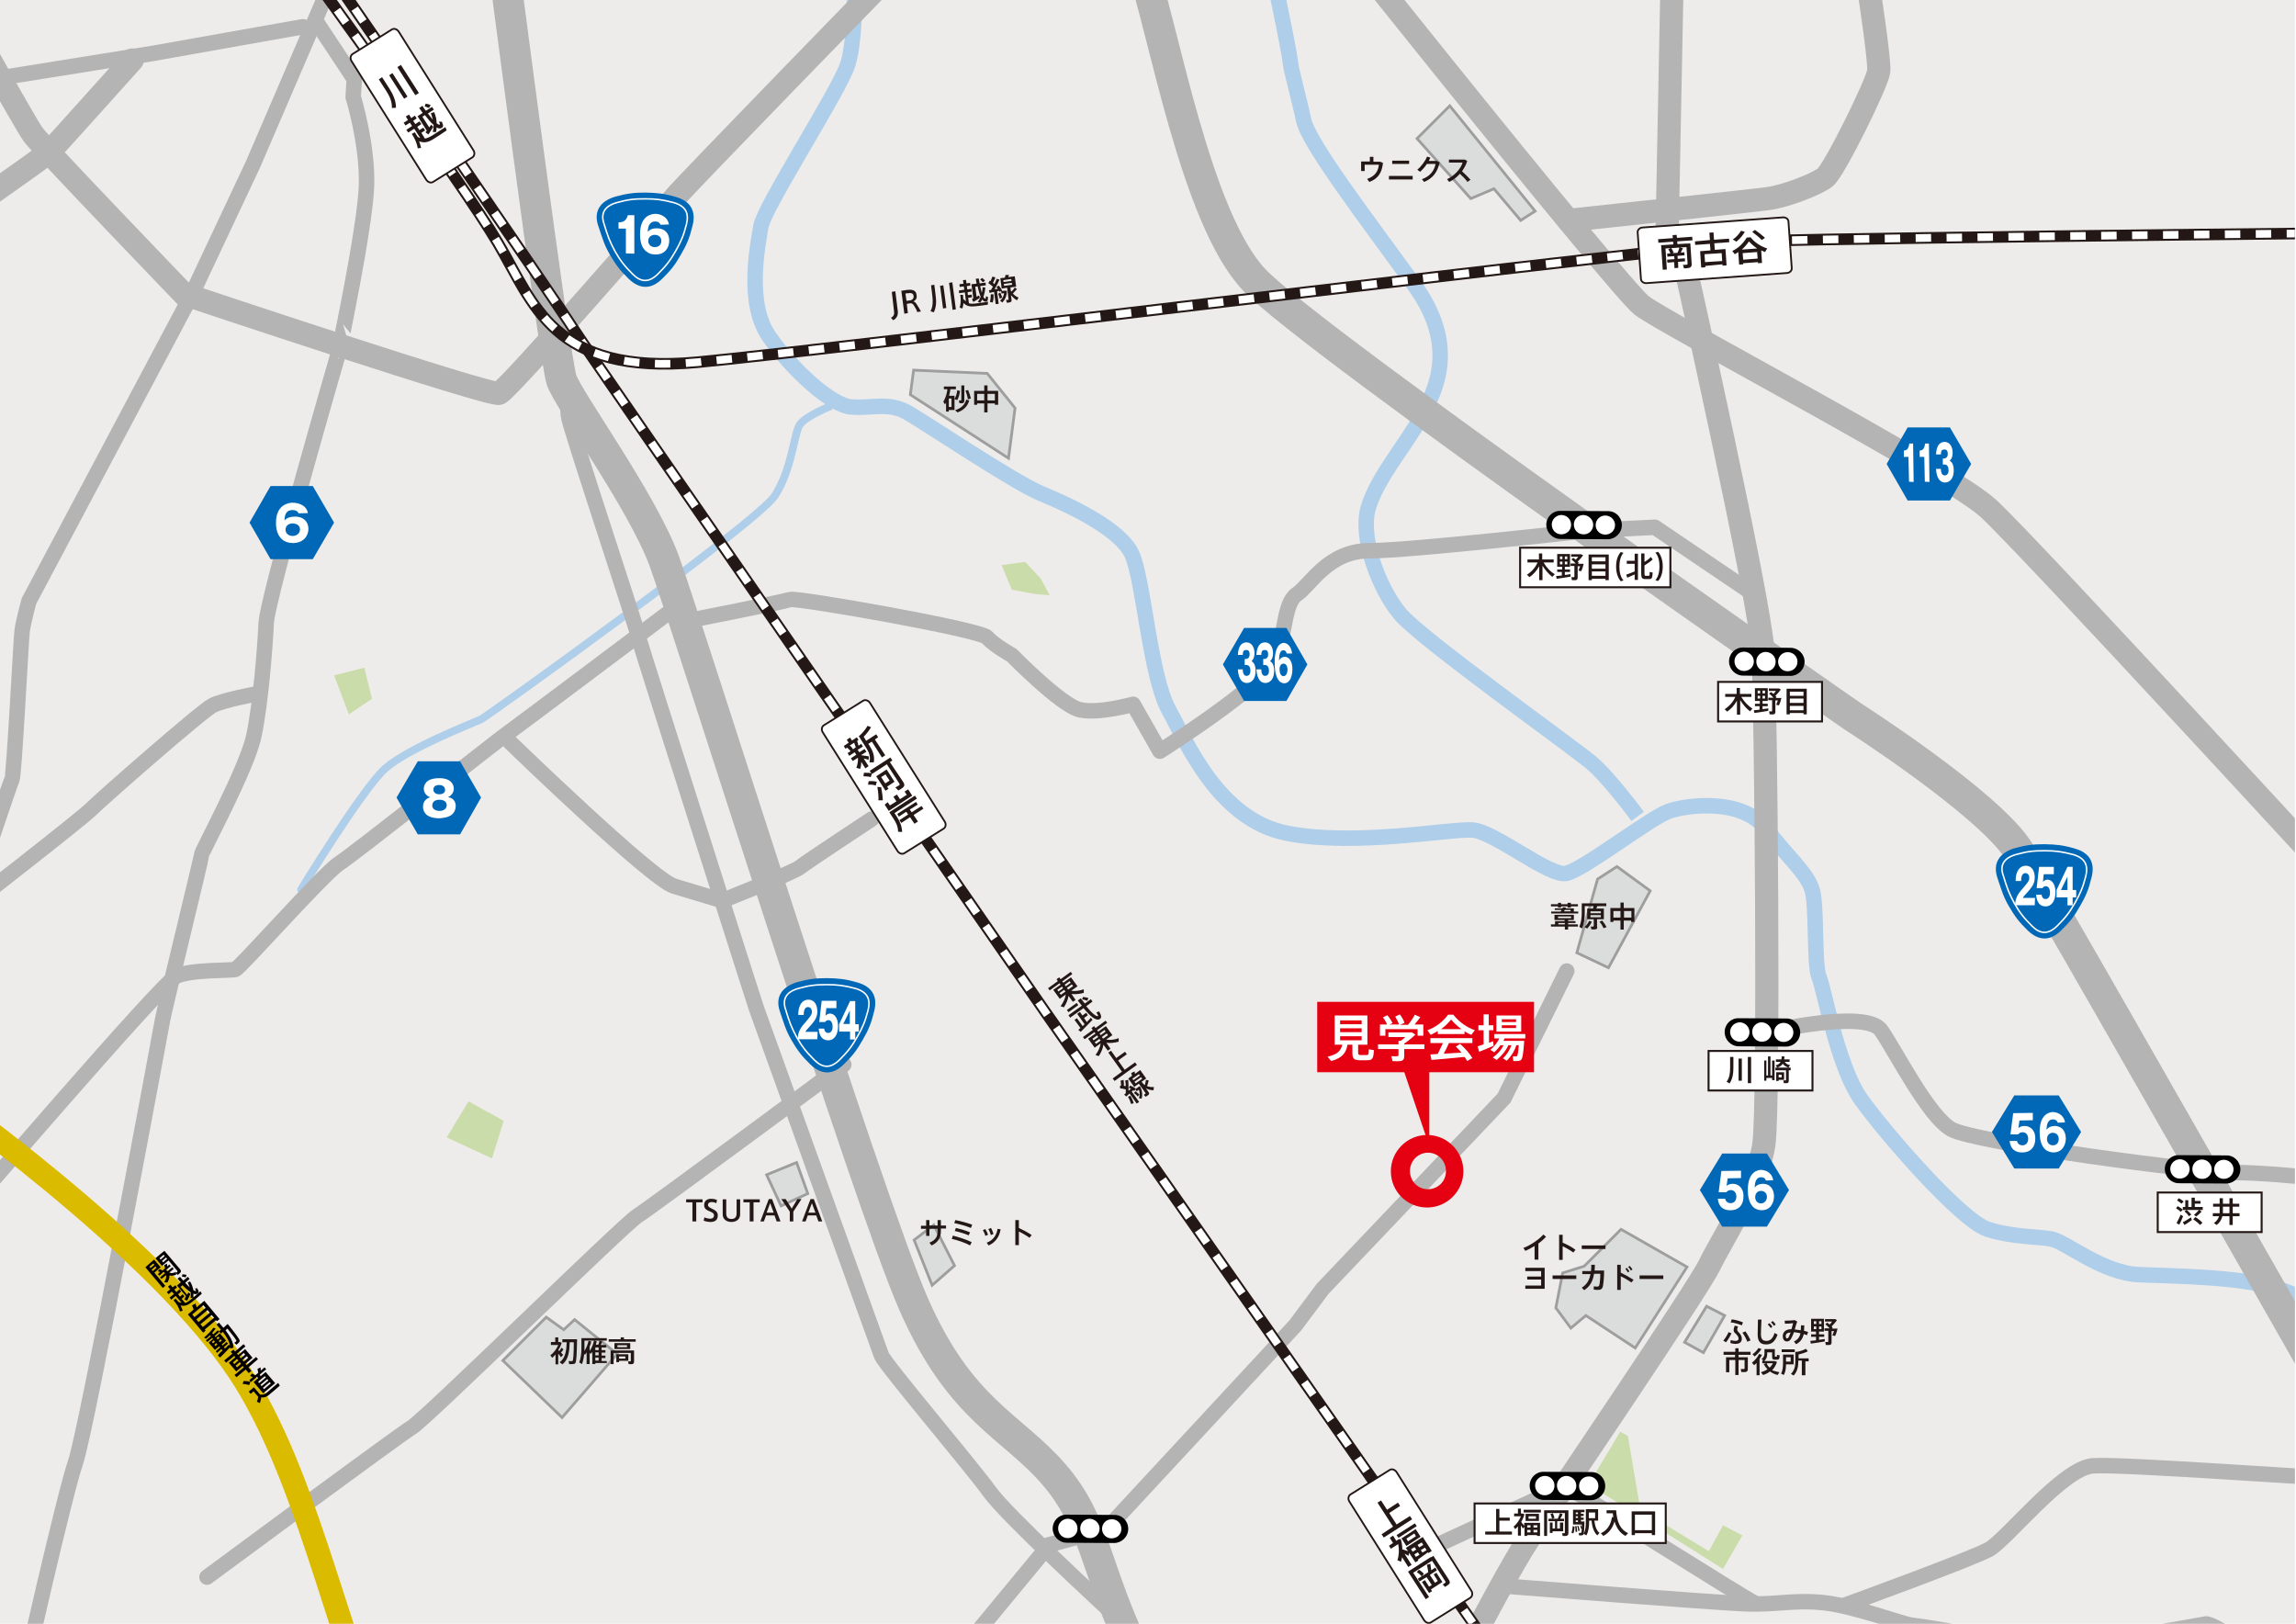 <?xml version="1.0" encoding="utf-8"?>
<!-- Generator: Adobe Illustrator 22.1.0, SVG Export Plug-In . SVG Version: 6.00 Build 0)  -->
<svg version="1.1" id="レイヤー_1" xmlns="http://www.w3.org/2000/svg" xmlns:xlink="http://www.w3.org/1999/xlink" x="0px"
	 y="0px" viewBox="0 0 841.9 595.3" style="enable-background:new 0 0 841.9 595.3;" xml:space="preserve">
<style type="text/css">
	.st0{clip-path:url(#SVGID_2_);fill:#EEECEA;}
	.st1{clip-path:url(#SVGID_2_);fill:#CADCAA;}
	.st2{clip-path:url(#SVGID_2_);fill:none;stroke:#AECEE9;stroke-width:5.669;stroke-miterlimit:10;}
	.st3{clip-path:url(#SVGID_2_);fill:none;stroke:#AECEE9;stroke-width:2.835;stroke-miterlimit:10;}
	.st4{clip-path:url(#SVGID_2_);fill:none;stroke:#B4B4B5;stroke-width:11.339;stroke-linecap:round;stroke-miterlimit:10;}
	.st5{clip-path:url(#SVGID_2_);fill:none;stroke:#B4B4B5;stroke-width:8.504;stroke-linecap:round;stroke-miterlimit:10;}
	.st6{clip-path:url(#SVGID_2_);fill:none;stroke:#B4B4B5;stroke-width:5.669;stroke-linecap:round;stroke-miterlimit:10;}
	
		.st7{clip-path:url(#SVGID_2_);fill:none;stroke:#B4B4B5;stroke-width:5.669;stroke-linecap:round;stroke-linejoin:round;stroke-miterlimit:10;}
	.st8{clip-path:url(#SVGID_2_);fill:none;stroke:#DBBB00;stroke-width:8.504;stroke-linecap:round;stroke-miterlimit:10;}
	.st9{clip-path:url(#SVGID_2_);fill:none;stroke:#231815;stroke-width:4.252;stroke-miterlimit:10;}
	
		.st10{clip-path:url(#SVGID_2_);fill:none;stroke:#FFFFFF;stroke-width:2.835;stroke-miterlimit:10;stroke-dasharray:5.669,5.669;}
	.st11{clip-path:url(#SVGID_2_);}
	.st12{fill:#0068B6;}
	.st13{fill:#FFFFFF;}
	.st14{clip-path:url(#SVGID_2_);fill:#DBDCDC;stroke:#9E9E9F;stroke-miterlimit:10;}
	.st15{fill-rule:evenodd;clip-rule:evenodd;fill:#0068B6;}
	.st16{fill-rule:evenodd;clip-rule:evenodd;fill:#0068B6;stroke:#FFFFFF;stroke-width:0.551;stroke-miterlimit:3.864;}
	.st17{clip-path:url(#SVGID_2_);fill:#FFFFFF;stroke:#231815;stroke-width:0.73;}
	.st18{fill:#231815;}
	.st19{fill:#040000;}
	.st20{clip-path:url(#SVGID_2_);fill:#FFFFFF;stroke:#231815;stroke-width:0.659;stroke-miterlimit:10;}
	.st21{clip-path:url(#SVGID_2_);fill:#E50012;}
</style>
<g>
	<defs>
		<rect id="SVGID_1_" x="-0.5" y="-1.5" width="842" height="597"/>
	</defs>
	<clipPath id="SVGID_2_">
		<use xlink:href="#SVGID_1_"  style="overflow:visible;"/>
	</clipPath>
	<rect x="-57.7" y="-93.6" class="st0" width="1157.7" height="733.9"/>
	<polygon class="st1" points="582.5,544.2 631.8,575.2 638.9,562.9 631.8,559.2 626.6,568.7 601.5,553.4 596.9,526.4 594.1,524.9 	
		"/>
	<polygon class="st1" points="163.8,417 180.4,424.7 184.7,410.9 171.8,403.8 	"/>
	<polygon class="st1" points="122.5,247.6 127.9,261.9 136.4,256.2 133.6,244.8 	"/>
	<polygon class="st1" points="367.3,207.2 371,216.2 379.6,217.8 384.9,218.2 381.6,212.1 375.9,206 	"/>
	<path class="st2" d="M313.4-10.8c0,0,0.6,24.5-2.5,34.3c-3.1,9.8-30.6,52.1-31.9,59.5c-1.2,7.4-5.5,28.2,3.1,40.5
		s22.7,25.1,30,25.7c7.4,0.6,13.5-1.8,20.2,1.8c6.7,3.7,39.2,25.7,49.6,30c10.4,4.3,28.8,12.9,33.1,22.1c4.3,9.2,6.7,44.7,13.5,57
		c6.7,12.3,18.4,40.5,43.5,45.4s60.1-1.8,68-1.2c8,0.6,28.2,17.2,34.3,15.9c6.1-1.2,30.6-20.2,37.4-22.7s27-4.9,35.6,6.1
		c8.6,11,15.3,16.5,17.2,22.7c1.8,6.1,0.6,27.6,2.5,31.9s6.7,32.5,15.3,44.7s36.8,44.7,46.6,47.8c9.8,3.1,19,2.5,23.9,3.7
		c4.9,1.2,18.4,12.3,31.3,12.9c12.9,0.6,40.5,0.6,53.9,6.1s43.5,16.5,48.4,17.8c4.9,1.2,27,12.3,31.3,15.3
		c4.3,3.1,20.2,53.9,20.2,53.9"/>
	<path class="st2" d="M600.5,299.3c0,0-10.4-14.1-16.9-19.6c-6.4-5.5-62.5-45.4-70.2-54.6c-7.7-9.2-15-28.2-11.6-39.2
		c3.4-11,13.2-22.1,19-32.5c5.8-10.4,14.1-26.7-2.5-49.3C501.9,81.4,479.8,52.6,478,44c-1.8-8.6-4.6-18.1-4.9-21.5
		c-0.3-3.4-4.6-23.9-4.6-23.9"/>
	<path class="st3" d="M304.8,148.8c0,0-9.5,3.7-11.6,7s-2.8,16.5-9.2,26.1s-105.1,80.6-107.6,81.8c-2.5,1.2-27,10.7-35.2,18.1
		c-8.3,7.4-31.3,45.1-31,44.7"/>
	<path class="st4" d="M447.8,656.7c0,0-15.5-18-31.1-49.9c-15.5-31.9-14.7-48.2-30.2-66.2c-15.5-18-34.3-23.3-51.5-62.5
		c-17.2-39.2-83.4-250.5-91.5-272.6c-8.2-22.1-35.1-58.8-37.6-66.2S183.4-22.5,183.4-22.5"/>
	<path class="st4" d="M418.2-13.9c8.6,25.1,20.2,93.8,41.7,116.5c21.5,22.7,219.4,160,219.4,160s49,31.3,60.7,49
		C751.6,329.4,934.9,653,934.9,653"/>
	<path class="st5" d="M-26.6,87.4c0,0,43.3-30.2,44.9-31.9c1.6-1.6,30.2-33.5,30.2-33.5"/>
	<path class="st5" d="M-15.2,1.2c0,0,24.1,43.7,27.4,48.2c3.3,4.5,55.2,58.4,55.2,58.4s112.4,37.6,115.6,36.4
		c3.3-1.2,60.9-67.4,64.6-71.9c3.7-4.5,78.9-81.7,78.9-81.7"/>
	<path class="st5" d="M501.4-10.2c0,0,48.4,60.7,78.3,96.6c11.4,13.7,20,23.8,22.3,25.6c8.2,6.5,112.4,60.9,127.1,74.4
		c14.7,13.5,134.8,144.2,140.2,150c5.3,5.7,88.3,74.4,88.3,74.4"/>
	<path class="st5" d="M514,651c0,0,35.6-70.3,46.2-86.2c10.6-15.9,62.5-92.4,66.6-100.9c4.1-8.6,18-29.8,20-44.5s0.8-161.8-0.4-181
		c-1.2-19.2-28.6-141.4-28.6-141.4"/>
	<path class="st5" d="M685.2-4.5c0,0,4.1,26.6,3.7,30.6c-0.4,4.1-16.4,36.6-19.7,39c-3.3,2.5-14.3,6.8-20.8,7.7s-73.2,8-73.2,8"/>
	<line class="st5" x1="613.3" y1="-16.8" x2="611.3" y2="85"/>
	<path class="st6" d="M-14.3,446.2c0,0,73.6-85.8,78.9-88.3c5.3-2.5,20-2,21.7-2.5c1.6-0.4,32.3-35.1,38-38.8
		c5.7-3.7,56.8-44.1,59.7-46.2c2.9-2,61.7-46.2,61.7-46.2"/>
	<path class="st7" d="M252.1,227.6c0,0,35.1-6.9,37.6-7.8c2.5-0.8,69.9,11,72.3,13.9c2.5,2.9,9,6.5,9,6.5s18,18.4,24.9,20
		c6.9,1.6,19.6-2,19.6-2l9.8,17.2c0,0,38.8-24.5,42.5-33.9c3.7-9.4,2.9-20.4,7.8-23.7s11.4-15.9,26.6-15.9c15.1,0,80.1-7.4,80.1-7.4
		l24.5-1.2l36.8,24.9"/>
	<path class="st6" d="M405.7,589.3c0,0-36.8-33.9-42.9-42.5c-6.1-8.6-38.4-46.6-39.6-49.9c-1.2-3.3-45.8-127.1-45.8-127.1
		s-6-18.6-13.5-42.2c-12.7-39.9-30-94-30.2-95.5c-0.4-2.5-25.3-77.2-25.3-79.7s-1.2-9.8-1.2-9.8"/>
	<path class="st6" d="M187.1,272.2c0,0,51.9,50.3,60.1,52.7c8.2,2.5,17.6,5.3,17.6,5.3s26.4-10.4,28.6-12.3
		c2.5-2,26.2-17.6,26.2-17.6"/>
	<path class="st6" d="M8.1,616.6c0,0,15.5-68.7,19.6-80.5c4.1-11.9,31.1-157.7,31.9-162.2c0.8-4.5,14.3-59.3,14.3-60.5
		s16.8-31.9,19.2-43.7c2.5-11.9,4.1-32.3,4.5-41.3c0.4-9,26.6-99.3,26.6-99.3S134,83,134.4,67.8c0.4-15.1-4.9-32.3-4.9-32.3l0.4-6.5
		L116.4,8.6"/>
	<path class="st6" d="M-12.3,333c0,0,42.1-32.7,45.8-36.4c3.7-3.7,40.5-36,44.5-38c4.1-2,15.5-4.1,15.5-4.1"/>
	<path class="st6" d="M-10.3,329c0,0,13.9-41.7,14.7-43.3c0.8-1.6,3.3-51.1,3.7-54.3c0.4-3.3,2.5-11,2.5-11l59.7-112.4l22.5-47.8
		l25.7-59.7"/>
	<polyline class="st6" points="-12.7,30.6 55.9,19.6 111.1,9.8 	"/>
	<path class="st6" d="M552,581.5c0,0,76.8,6.1,88.3,6.5c11.4,0.4,17.6-1.6,28.6-0.4c11,1.2,28.6,7.8,31.9,8.2
		c3.3,0.4,22.9,3.3,25.7,4.9c2.9,1.6,14.7,7.4,20.8,5.7c6.1-1.6,60.1-10.6,61.3-11c1.2-0.4,6.1,2.5,6.1,2.5l14.7,50.7"/>
	<path class="st6" d="M658.7,648.1c1.6-1.6,31.9-23.7,38.8-24.9c6.9-1.2,36-8.6,41.7-8.6c5.7,0,40.9,3.7,44.1,3.7
		c3.3,0,26.6-8.2,29.4-10.2c2.9-2,2.9-2,2.9-2"/>
	<path class="st6" d="M755.1,650.1c0,0,40.9-2,49-3.3c8.2-1.2,27.4-6.5,33.1-9c5.7-2.5,43.7-9.8,43.7-9.8s55.6,4.9,63.3,6.9"/>
	<path class="st6" d="M527.1,566.4l47-21.7c0,0,66.2,41.7,69.1,42.9"/>
	<path class="st6" d="M676.7,588.4c0,0,46.2-16.8,52.7-20.4c6.5-3.7,27-29.8,38-30.6c11-0.8,85.8,4.9,89.9,4.5
		c4.1-0.4,9.8-3.7,13.5-5.7c3.7-2,70.7-42.5,73.6-44.9"/>
	<path class="st7" d="M648.1,378.4c0,0,36.2-8.6,41.7-0.6s17.2,31.3,25.7,36.2c8.6,4.9,90.7,15.9,104.8,15.9s53.9,4.3,57,6.1
		c3.1,1.8,71.1-0.6,71.1-0.6"/>
	<path class="st6" d="M75.9,578.2c0,0,69.6-51.5,75.1-54.9c5.5-3.4,77.8-74.5,82.7-77.5c4.9-3.1,75.7-55.5,75.7-55.5"/>
	<path class="st8" d="M146.2,649.3c-21.2-40.9-31.1-102.2-56.4-143c-25.3-40.9-94-93.2-129.9-117.7"/>
	<polyline class="st6" points="340,620.5 384.8,566.3 405.6,560.7 474.9,486 485,472.5 551.5,402.6 574.5,356 	"/>
	<path class="st9" d="M117.2-15.5c0,0,89.1,129.5,92.8,135.7S383.3,371,383.3,371l198.2,283.2"/>
	<path class="st10" d="M117.2-15.5c0,0,89.1,129.5,92.8,135.7S383.3,371,383.3,371l198.2,283.2"/>
	<path class="st9" d="M110.3-14.7c0,0,59.3,81.7,72.3,103.8c13.1,22.1,20,48.6,73.1,43.7c53.1-4.9,364.1-43.3,393.1-44.5
		c29-1.2,292.2-3.7,292.2-3.7"/>
	<path class="st10" d="M110.3-14.7c0,0,59.3,81.7,72.3,103.8c13.1,22.1,20,48.6,73.1,43.7c53.1-4.9,364.1-43.3,393.1-44.5
		c29-1.2,292.2-3.7,292.2-3.7"/>
	<g class="st11">
		<polygon class="st12" points="699.5,183.5 691.8,170.1 699.5,156.7 715,156.7 722.8,170.1 715,183.5 		"/>
		<g>
			<path class="st13" d="M700,176.6l-0.2-9.1l-1.7,0l0-2.3c1-0.1,1.7-0.4,2-2.6l1.4,0l0.2,14.1L700,176.6z"/>
			<path class="st13" d="M705.8,176.6l-0.2-9.1l-1.7,0l0-2.3c1-0.1,1.7-0.4,2-2.6l1.4,0l0.2,14.1L705.8,176.6z"/>
			<path class="st13" d="M712.4,170.3l0-2.2l0.5,0c0.2,0,1.4-0.2,1.3-1.8c0-1.5-0.9-1.5-1.2-1.5c-0.8,0-1.3,0.2-1.3,1.8l-1.8,0
				c0.2-3.4,1.4-4.5,3.1-4.6c1.8,0,2.9,1.5,3,3.8c0,2.2-0.8,2.8-1.1,3.1c0.5,0.3,1.4,0.9,1.5,3.3c0.1,3.2-1.5,4.7-3.2,4.7
				c-1.7,0-3.1-1.4-3.3-5l1.8,0c0,0.7,0.1,2.4,1.4,2.4c0.2,0,1.5-0.1,1.4-2c0-1.1-0.5-2-1.4-2L712.4,170.3z"/>
		</g>
	</g>
	<g class="st11">
		<polygon class="st12" points="456.2,257 448.4,243.6 456.2,230.2 471.7,230.2 479.4,243.6 471.7,257 		"/>
		<g>
			<path class="st13" d="M456.4,243.8l0-2.2l0.5,0c0.2,0,1.4-0.2,1.3-1.8c0-1.5-0.9-1.5-1.2-1.5c-0.8,0-1.3,0.2-1.3,1.8l-1.8,0
				c0.2-3.4,1.4-4.5,3.1-4.6c1.8,0,2.9,1.5,3,3.8c0,2.2-0.8,2.8-1.1,3.1c0.5,0.3,1.4,0.9,1.5,3.3c0.1,3.2-1.5,4.7-3.2,4.7
				c-1.7,0-3.1-1.4-3.3-5l1.8,0c0,0.7,0.1,2.4,1.4,2.4c0.2,0,1.5-0.1,1.4-2c0-1.1-0.5-2-1.4-2L456.4,243.8z"/>
			<path class="st13" d="M463.2,243.8l0-2.2l0.5,0c0.2,0,1.4-0.2,1.3-1.8c0-1.5-0.9-1.5-1.2-1.5c-0.8,0-1.3,0.2-1.3,1.8l-1.8,0
				c0.2-3.4,1.4-4.5,3.1-4.6c1.8,0,2.9,1.5,3,3.8c0,2.2-0.8,2.8-1.1,3.1c0.5,0.3,1.4,0.9,1.5,3.3c0.1,3.2-1.5,4.7-3.2,4.7
				c-1.7,0-3.1-1.4-3.3-5l1.8,0c0,0.7,0.1,2.4,1.4,2.4c0.2,0,1.5-0.1,1.4-2c0-1.1-0.5-2-1.4-2L463.2,243.8z"/>
			<path class="st13" d="M471.8,239.6c-0.1-0.4-0.3-1.2-1.2-1.2c-1.5,0-1.6,2.4-1.6,3.8c0.3-0.6,0.8-1.3,2.1-1.4
				c1.6,0,2.8,1.7,2.8,4.5c0,2.6-0.9,5.2-3,5.2c-0.9,0-1.5-0.5-1.8-0.8c-1.4-1.5-1.7-4.4-1.7-6.5c-0.1-7,2.6-7.5,3.3-7.5
				c0.9,0,2.7,0.7,3.1,3.9L471.8,239.6z M472.1,245.5c0-1.5-0.7-2.2-1.5-2.2c-0.8,0-1.5,0.8-1.4,2.3c0,1.2,0.5,2.3,1.5,2.3
				C471.7,247.8,472.1,246.6,472.1,245.5z"/>
		</g>
	</g>
	<g class="st11">
		<polygon class="st12" points="631.5,449.7 623.3,436.3 631.5,422.9 647.9,422.9 656,436.3 647.9,449.7 		"/>
		<g>
			<path class="st13" d="M638.4,431.9l-4.9,0.1l-0.4,2.8c0.7-0.7,1.7-0.8,2.3-0.8c1.8,0,3.9,1.3,3.9,4.5c0.1,3-1.6,5.2-4.7,5.2
				c-4.1,0.1-4.6-3.1-4.7-4.2l2.7,0c0.3,1.6,1.8,1.6,2,1.6c1.3,0,2.1-1,2.1-2.4c0-1.6-1-2.4-2-2.4c-1,0-1.3,0.4-1.7,0.8l-2.8,0
				l1-7.8l7.2-0.1L638.4,431.9z"/>
			<path class="st13" d="M647.5,432.8c-0.1-0.4-0.4-1.2-1.7-1.2c-2.2,0-2.3,2.4-2.4,3.8c0.5-0.6,1.1-1.3,3-1.4c2.4,0,4,1.6,4.1,4.5
				c0,2.6-1.4,5.2-4.5,5.2c-1.3,0-2.2-0.5-2.7-0.8c-2-1.5-2.4-4.4-2.4-6.5c-0.1-7,3.9-7.5,4.8-7.5c1.3,0,4,0.7,4.5,3.8L647.5,432.8z
				 M647.9,438.8c0-1.5-1.1-2.2-2.2-2.2c-1.1,0-2.1,0.8-2.1,2.3c0,1.2,0.7,2.3,2.2,2.3C647.2,441.1,647.9,439.9,647.9,438.8z"/>
		</g>
	</g>
	<g class="st11">
		<polygon class="st12" points="153.2,305.9 145.4,292.4 153.2,279.1 168.7,279.1 176.4,292.4 168.7,305.9 		"/>
		<g>
			<path class="st13" d="M167.1,295.5c0,1.3-0.6,2.6-1.6,3.3c-1.4,1-3.4,1.1-4.3,1.2c-1.1,0-3-0.1-4.4-1c-0.9-0.6-1.7-1.8-1.7-3.2
				c0-2.6,2-3.3,2.6-3.5c-2.2-0.9-2.3-2.7-2.3-3.1c0-1.2,0.6-2.3,1.5-2.9c1-0.8,2.9-1,4-1c5-0.1,5.5,2.9,5.5,3.8
				c0,1.1-0.5,2.4-2.2,3.2C165,292.3,167.1,292.9,167.1,295.5z M158.5,295.3c0,1.5,1.5,2,2.7,2c1.2,0,2.6-0.6,2.6-2.1
				c0-0.6-0.3-2-2.7-2C158.8,293.2,158.5,294.7,158.5,295.3z M158.9,289.5c0,0.2,0.1,1.7,2.2,1.7c2.1,0,2.2-1.5,2.1-1.7
				c0-0.6-0.4-1.7-2.2-1.7S158.9,288.9,158.9,289.5z"/>
		</g>
	</g>
	<g class="st11">
		<polygon class="st12" points="99.2,205 91.5,191.6 99.2,178.2 114.7,178.2 122.5,191.6 114.7,205 		"/>
		<g>
			<path class="st13" d="M109.5,188.2c-0.2-0.4-0.6-1.2-2.2-1.2c-2.8,0-2.9,2.4-3,3.8c0.6-0.6,1.4-1.3,3.7-1.4c3-0.1,5,1.6,5.1,4.4
				c0,2.6-1.7,5.2-5.6,5.3c-1.7,0-2.7-0.5-3.3-0.8c-2.5-1.5-3-4.4-3-6.5c-0.1-7,4.9-7.5,6.1-7.5c1.6,0,5,0.6,5.6,3.8L109.5,188.2z
				 M110,194.1c0-1.5-1.3-2.2-2.7-2.2c-1.4,0-2.6,0.8-2.6,2.3c0,1.2,0.9,2.3,2.7,2.3C109.2,196.4,110,195.2,110,194.1z"/>
		</g>
	</g>
	<g class="st11">
		<polygon class="st12" points="738.6,428.4 730.4,415 738.6,401.6 754.9,401.6 763.1,415 754.9,428.4 		"/>
		<g>
			<path class="st13" d="M745.4,410.7l-4.9,0.1l-0.4,2.8c0.7-0.7,1.7-0.8,2.3-0.8c1.8,0,3.9,1.3,3.9,4.5c0.1,3-1.6,5.2-4.7,5.2
				c-4.1,0.1-4.6-3.1-4.7-4.2l2.7,0c0.3,1.6,1.8,1.6,2,1.6c1.3,0,2.1-1,2.1-2.4c0-1.6-1-2.4-2-2.4c-1,0-1.3,0.4-1.7,0.8l-2.8,0
				l1-7.8l7.2-0.1L745.4,410.7z"/>
			<path class="st13" d="M754.5,411.6c-0.1-0.4-0.4-1.2-1.7-1.2c-2.2,0-2.3,2.4-2.4,3.8c0.5-0.6,1.1-1.3,3-1.4c2.4,0,4,1.6,4.1,4.5
				c0,2.6-1.4,5.2-4.5,5.2c-1.3,0-2.2-0.5-2.7-0.8c-2-1.5-2.4-4.4-2.4-6.5c-0.1-7,3.9-7.5,4.8-7.5c1.3,0,4,0.7,4.5,3.8L754.5,411.6z
				 M754.9,417.5c0-1.5-1.1-2.2-2.2-2.2c-1.1,0-2.1,0.8-2.1,2.3c0,1.2,0.7,2.3,2.2,2.3C754.3,419.9,754.9,418.7,754.9,417.5z"/>
		</g>
	</g>
	<polygon class="st14" points="562.9,77.4 557.6,80.8 547.8,69.2 539.3,72.8 519.6,50.8 531.6,38.8 	"/>
	<polygon class="st14" points="578.2,349.3 589.8,354.8 605.1,326.6 592.9,317.7 585.8,322.3 	"/>
	<polygon class="st14" points="618.6,464.5 594.4,450.7 580.9,464.2 573,466.7 570.5,479.5 576,486.9 581.5,482.3 599.6,494.2 	"/>
	<polygon class="st14" points="625.8,478.9 617.7,492.1 624.6,495.9 632.4,482.3 	"/>
	<g class="st11">
		<path class="st15" d="M732.4,321.8c1.5,4.4,2.1,6.8,4.2,10.4c2.1,3.6,3.6,5.7,6.9,8.9c3.8,3.7,8.1,4.2,12.3,0
			c3.3-3.2,4.8-5.2,6.9-8.9c2.1-3.6,3.1-5.9,4.2-10.4c1.4-5.2-0.4-9.1-6.1-10.7c-4.4-1.3-6.9-1.5-11.1-1.6c-4.2,0-6.7,0.3-11.1,1.5
			C732.9,312.8,730.7,316.7,732.4,321.8z"/>
		<path class="st16" d="M739.2,313.3c4.3-1.2,6.5-1.4,10.5-1.4c4,0,6.3,0.3,10.5,1.4c4.4,1.3,5.6,3.9,4.6,8c-1.1,4.2-2,6.3-4,9.8
			c-2,3.5-3.4,5.3-6.5,8.4c-3.3,3.2-6.2,3-9.2,0c-3.1-3.1-4.5-4.9-6.5-8.4c-0.9-1.7-1.6-3.1-2.2-4.6c-0.6-1.6-1.2-3.3-1.8-5.4
			C733.2,317.4,734.6,314.6,739.2,313.3z"/>
		<g>
			<path class="st13" d="M746.1,331.9l-7.2,0c0.1-3.1,1.2-4.4,3.5-7c1.7-2,1.7-2.4,1.7-3.1c0-1.3-0.9-1.7-1.4-1.7
				c-1.4,0-1.6,1.7-1.6,2.9l-2,0c0-1.1,0.1-2.4,0.7-3.6c0.7-1.4,1.8-2,3-2c2.5,0,3.3,2.3,3.3,4.3c0,1.2-0.3,2-0.5,2.4
				c-0.5,1.3-2.7,3.6-2.8,3.7c-0.7,0.7-0.8,0.9-1.1,1.4l4.5,0L746.1,331.9z"/>
			<path class="st13" d="M753.1,320.5l-3.7,0l-0.3,2.8c0.6-0.7,1.3-0.8,1.7-0.8c1.4,0,2.9,1.4,2.9,4.6c0,3-1.3,5.2-3.6,5.2
				c-3.1,0-3.4-3.2-3.5-4.3l2,0c0.2,1.6,1.3,1.6,1.5,1.6c1,0,1.6-0.9,1.6-2.3c0-1.6-0.7-2.4-1.5-2.4c-0.7,0-1,0.4-1.3,0.7l-2.1,0
				l0.9-7.8l5.4,0L753.1,320.5z"/>
			<path class="st13" d="M758.1,317.8l1.9,0l0,8.5l1.3,0l0,2.7l-1.3,0l0,2.9l-1.9,0l0-2.9l-4,0l0-2.7L758.1,317.8z M758.1,326.3
				l0-4.9l-2.4,4.9L758.1,326.3z"/>
		</g>
	</g>
	<g class="st11">
		<path class="st15" d="M286,370.9c1.5,4.4,2.1,6.8,4.2,10.4c2.1,3.6,3.6,5.7,6.9,8.9c3.8,3.7,8.1,4.2,12.3,0
			c3.3-3.2,4.8-5.2,6.9-8.9c2.1-3.6,3.1-5.9,4.2-10.4c1.4-5.2-0.4-9.1-6.1-10.7c-4.4-1.3-6.9-1.5-11.1-1.6c-4.2,0-6.7,0.3-11.1,1.5
			C286.4,361.9,284.2,365.8,286,370.9z"/>
		<path class="st16" d="M292.7,362.4c4.3-1.2,6.5-1.4,10.5-1.4c4,0,6.3,0.3,10.5,1.4c4.4,1.3,5.6,3.9,4.6,8c-1.1,4.2-2,6.3-4,9.8
			c-2,3.5-3.4,5.3-6.5,8.4c-3.3,3.2-6.2,3-9.2,0c-3.1-3.1-4.5-4.9-6.5-8.4c-0.9-1.7-1.6-3.1-2.2-4.6c-0.6-1.6-1.2-3.3-1.8-5.4
			C286.8,366.5,288.1,363.7,292.7,362.4z"/>
		<g>
			<path class="st13" d="M299.7,381l-7.2,0c0.1-3.1,1.2-4.4,3.5-7c1.7-2,1.7-2.4,1.7-3.1c0-1.3-0.9-1.7-1.4-1.7
				c-1.4,0-1.6,1.7-1.6,2.9l-2,0c0-1.1,0.1-2.4,0.7-3.6c0.7-1.4,1.8-2,3-2c2.5,0,3.3,2.3,3.3,4.3c0,1.2-0.3,2-0.5,2.4
				c-0.5,1.3-2.7,3.6-2.8,3.7c-0.7,0.7-0.8,0.9-1.1,1.4l4.5,0L299.7,381z"/>
			<path class="st13" d="M306.7,369.6l-3.7,0l-0.3,2.8c0.6-0.7,1.3-0.8,1.7-0.8c1.4,0,2.9,1.4,2.9,4.6c0,3-1.3,5.2-3.6,5.2
				c-3.1,0-3.4-3.2-3.5-4.3l2,0c0.2,1.6,1.3,1.6,1.5,1.6c1,0,1.6-0.9,1.6-2.3c0-1.6-0.7-2.4-1.5-2.4c-0.7,0-1,0.4-1.3,0.7l-2.1,0
				l0.9-7.8l5.4,0L306.7,369.6z"/>
			<path class="st13" d="M311.7,367l1.9,0l0,8.5l1.3,0l0,2.7l-1.3,0l0,2.9l-1.9,0l0-2.9l-4,0l0-2.7L311.7,367z M311.6,375.4l0-4.9
				l-2.4,4.9L311.6,375.4z"/>
		</g>
	</g>
	<g class="st11">
		<path class="st15" d="M219.4,82.9c1.5,4.4,2.1,6.8,4.2,10.4c2.1,3.6,3.6,5.7,6.9,8.9c3.8,3.7,8.1,4.2,12.3,0
			c3.3-3.2,4.8-5.2,6.9-8.9c2.1-3.6,3.1-5.9,4.2-10.4c1.4-5.2-0.4-9.1-6.1-10.7c-4.4-1.3-6.9-1.5-11.1-1.6c-4.2,0-6.7,0.3-11.1,1.5
			C219.8,73.8,217.6,77.8,219.4,82.9z"/>
		<path class="st16" d="M226.1,74.3c4.3-1.2,6.5-1.4,10.5-1.4c4,0,6.3,0.3,10.5,1.4c4.4,1.3,5.6,3.9,4.6,8c-1.1,4.2-2,6.3-4,9.8
			c-2,3.5-3.4,5.3-6.5,8.4c-3.3,3.2-6.2,3-9.2,0c-3.1-3.1-4.5-4.9-6.5-8.4c-0.9-1.7-1.6-3.1-2.2-4.6c-0.6-1.6-1.2-3.3-1.8-5.4
			C220.2,78.4,221.5,75.6,226.1,74.3z"/>
		<g>
			<path class="st13" d="M229.5,92.9l0-9.1l-2.7,0l0-2.3c1.6,0,2.8-0.4,3.4-2.6l2.4,0l0,14.1L229.5,92.9z"/>
			<path class="st13" d="M242.2,82.4c-0.2-0.4-0.5-1.2-1.9-1.2c-2.5,0-2.7,2.4-2.8,3.8c0.6-0.6,1.3-1.3,3.4-1.3
				c2.7,0,4.5,1.7,4.5,4.5c0,2.6-1.6,5.2-5.1,5.1c-1.5,0-2.5-0.5-3-0.9c-2.3-1.5-2.6-4.4-2.6-6.6c0-7,4.5-7.4,5.6-7.4
				c1.4,0,4.4,0.7,5,3.9L242.2,82.4z M242.5,88.3c0-1.5-1.2-2.2-2.4-2.2c-1.3,0-2.4,0.8-2.4,2.2c0,1.2,0.8,2.3,2.4,2.3
				C241.8,90.6,242.5,89.5,242.5,88.3z"/>
		</g>
	</g>
	<rect x="630" y="250" class="st17" width="38.1" height="14.5"/>
	<g class="st11">
		<path class="st18" d="M642.6,259.8l-0.9,1c-1.3-1-2.6-2.5-3.6-4.1v5.3h-1.2v-5.1c-0.9,1.6-2.2,3.1-3.6,4l-0.9-0.9
			c1.6-1,3.1-2.6,3.9-4.5h-3.7v-1.1h4.2v-2.2h1.2v2.2h4.2v1.1h-3.7C639.5,257.2,641,258.8,642.6,259.8z"/>
		<path class="st18" d="M645.3,258.9h-1.8V258h1.8v-1h-1.8v-4.7h4.7v4.7h-1.9v1h1.9v0.9h-1.9v1.1c0.8-0.1,1.5-0.2,2.1-0.3l0,0.9
			c-1.5,0.3-3.8,0.6-5.1,0.8l-0.2-1c0.6-0.1,1.3-0.1,2.1-0.2V258.9z M645.4,253.2h-0.9v1h0.9V253.2z M645.4,255.1h-0.9v1h0.9V255.1z
			 M646.3,254.2h0.9v-1h-0.9V254.2z M646.3,256.1h0.9v-1h-0.9V256.1z M650.3,261.9c-0.3,0-0.9,0-1.4,0l-0.2-1.1c0.3,0,0.8,0,0.9,0
			c0.2,0,0.2-0.1,0.2-0.2v-3.9h-1.4v-0.9h1.9c-0.4-0.5-1-1-1.6-1.5l0.7-0.6c0.3,0.2,0.6,0.5,0.9,0.7c0.3-0.3,0.6-0.7,0.9-1.1h-2.6
			v-0.9h3.2h0.3h0.2l0.7,0.4c-0.5,0.7-1.2,1.5-2,2.3c0.2,0.2,0.3,0.3,0.4,0.5l-0.3,0.3h1h0.2h0.3l0.6,0c-0.2,0.9-0.5,1.9-0.9,2.7
			l-1-0.2c0.2-0.5,0.4-1,0.6-1.6H651v4.2C651,261.5,650.8,261.8,650.3,261.9z"/>
		<path class="st18" d="M656.3,261.4v0.5h-1.2v-9.4h7.4v9.4h-1.2v-0.5H656.3z M661.3,255.1v-1.5h-5v1.5H661.3z M661.3,257.7v-1.6h-5
			v1.6H661.3z M661.3,260.4v-1.6h-5v1.6H661.3z"/>
	</g>
	<g class="st11">
		<path d="M661.7,242.6c0,2.9-2.4,5.2-5.2,5.2l-17.3-0.1c-2.9,0-5.2-2.4-5.2-5.2l0,0c0-2.9,2.3-5.2,5.2-5.1l17.3,0.1
			C659.4,237.5,661.7,239.8,661.7,242.6L661.7,242.6z"/>
		<path class="st13" d="M643.1,242.5c0,2-1.6,3.5-3.6,3.5c-2,0-3.5-1.6-3.5-3.6c0-1.9,1.6-3.5,3.6-3.5
			C641.5,239,643.1,240.6,643.1,242.5z"/>
		<path class="st13" d="M651.1,242.6c0,2-1.6,3.6-3.6,3.5c-2,0-3.5-1.6-3.5-3.6c0-2,1.6-3.5,3.5-3.5
			C649.5,239.1,651.1,240.6,651.1,242.6z"/>
		<path class="st13" d="M659.1,242.6c0,2-1.6,3.5-3.6,3.5c-2,0-3.5-1.6-3.5-3.5c0-2,1.6-3.5,3.5-3.5
			C657.6,239.1,659.1,240.7,659.1,242.6z"/>
	</g>
	<g class="st11">
		<path d="M594.7,192.5c0,2.9-2.4,5.2-5.2,5.2l-17.3-0.1c-2.9,0-5.2-2.4-5.2-5.2l0,0c0-2.9,2.3-5.2,5.2-5.1l17.3,0.1
			C592.4,187.3,594.7,189.6,594.7,192.5L594.7,192.5z"/>
		<path class="st13" d="M576.1,192.4c0,2-1.6,3.5-3.6,3.5c-2,0-3.5-1.6-3.5-3.6c0-1.9,1.6-3.5,3.6-3.5
			C574.6,188.9,576.1,190.4,576.1,192.4z"/>
		<path class="st13" d="M584.2,192.4c0,2-1.6,3.6-3.6,3.5c-2,0-3.5-1.6-3.5-3.6c0-2,1.6-3.5,3.5-3.5
			C582.6,188.9,584.2,190.5,584.2,192.4z"/>
		<path class="st13" d="M592.2,192.5c0,2-1.6,3.5-3.6,3.5c-2,0-3.5-1.6-3.5-3.5c0-2,1.6-3.5,3.5-3.5
			C590.6,189,592.2,190.6,592.2,192.5z"/>
	</g>
	<rect x="626.5" y="385.3" class="st17" width="38.1" height="14.5"/>
	<g class="st11">
		<path class="st18" d="M635.6,387.5v4c0,2.1-0.3,4.1-1.4,5.7l-1.1-0.6c1.1-1.5,1.3-3.2,1.3-5.1v-4H635.6z M638.7,388.1v8.1h-1.2
			v-8.1H638.7z M642.1,387.5v9.6h-1.2v-9.6H642.1z"/>
		<path class="st18" d="M648.3,394.3v-7h0.9v7h0.6v-5.5h0.9v7.2h-0.9v-0.8h-2.1v1h-0.8v-7.4h0.8v5.5H648.3z M655.9,396.2
			c0,0.5-0.1,0.8-0.6,0.9c-0.2,0-0.8,0-1.2,0l-0.2-1c0.3,0,0.6,0,0.8,0c0.1,0,0.2-0.1,0.2-0.2v-3.5h-3.9v-1h5.6v1h-0.7V396.2z
			 M656.4,390.5l-0.6,0.9c-0.9-0.3-1.6-0.7-2.1-1.4c-0.4,0.6-1,1.1-2,1.4l-0.6-0.8c1-0.3,1.5-0.7,1.8-1.3h-1.7v-0.9h2
			c0.1-0.3,0.1-0.7,0.1-1.1c0.4,0,0.7,0,1,0c0,0.4,0,0.7-0.1,1.1h2v0.9h-1.8C654.9,390,655.6,390.4,656.4,390.5z M652.2,393.1h2v2.8
			h-2v0.4h-0.9v-3.2h0.6H652.2z M653.3,395v-1h-1.1v1H653.3z"/>
	</g>
	<rect x="791.2" y="437.2" class="st17" width="38.1" height="14.5"/>
	<g class="st11">
		<path class="st18" d="M798.5,442.2c0.8,0.4,1.4,0.9,1.9,1.3l-0.8,0.8c-0.4-0.5-1-0.9-1.7-1.3L798.5,442.2z M799.6,445.3l0.9,0.6
			c-0.4,1-1,2.4-1.4,3.1c0,0,0,0-1-0.6C798.5,447.7,799.2,446.3,799.6,445.3z M798.9,439.3c0.8,0.4,1.4,0.8,1.8,1.2l-0.8,0.8
			c-0.4-0.4-1-0.8-1.6-1.2L798.9,439.3z M801.8,443.6h-1.4v-1.1h0.9v-2.5h1.1v2.5h1.2v-3.4h1.2v1.2h2.1v1h-2.1v1.2h2.9v1.1h-1.2
			l0.8,0.6c-0.5,0.5-1.2,1.2-2,1.8l-0.8-0.6c0.7-0.6,1.4-1.3,1.8-1.8H801.8c0.8,0.6,1.3,1.2,1.7,1.7c-0.3,0.2-0.6,0.4-0.9,0.6
			c-0.3-0.6-0.9-1.2-1.6-1.8L801.8,443.6z M803.4,446.3l0.3,1c-0.8,0.6-2,1.4-2.7,1.8l-0.6-1C801.2,447.7,802.5,446.9,803.4,446.3z
			 M805,446.2c1.1,0.7,2,1.4,2.6,2.1l-0.9,0.8c-0.6-0.7-1.5-1.4-2.5-2.1L805,446.2z"/>
		<path class="st18" d="M812.8,449.1l-1-0.7c1-0.7,1.6-1.6,1.9-2.5h-2.3v-1.1h2.5c0-0.3,0-0.6,0-0.9v-1.5h-2.4v-1.1h2.4v-2h1.2v2
			h2.4v-2h1.2v2h2.4v1.1h-2.4v2.4h2.5v1.1h-2.5v3.2h-1.2v-3.2h-2.6C814.6,447.1,814,448.2,812.8,449.1z M815.1,444.8h2.4v-2.4h-2.4
			v1.5C815.1,444.2,815.1,444.5,815.1,444.8z"/>
	</g>
	<g class="st11">
		<path d="M660.1,378.5c0,2.9-2.4,5.2-5.2,5.2l-17.3-0.1c-2.9,0-5.2-2.4-5.2-5.2l0,0c0-2.9,2.3-5.2,5.2-5.1l17.3,0.1
			C657.8,373.3,660.1,375.7,660.1,378.5L660.1,378.5z"/>
		<path class="st13" d="M641.5,378.4c0,2-1.6,3.5-3.6,3.5c-2,0-3.5-1.6-3.5-3.6c0-1.9,1.6-3.5,3.6-3.5
			C640,374.9,641.5,376.5,641.5,378.4z"/>
		<path class="st13" d="M649.6,378.4c0,2-1.6,3.6-3.6,3.5c-2,0-3.5-1.6-3.5-3.6c0-2,1.6-3.5,3.5-3.5
			C648,374.9,649.6,376.5,649.6,378.4z"/>
		<path class="st13" d="M657.6,378.5c0,2-1.6,3.5-3.6,3.5c-2,0-3.5-1.6-3.5-3.5c0-2,1.6-3.5,3.5-3.5
			C656,375,657.6,376.6,657.6,378.5z"/>
	</g>
	<g class="st11">
		<path d="M413.7,560.5c0,2.9-2.4,5.2-5.2,5.2l-17.3-0.1c-2.9,0-5.2-2.4-5.2-5.2l0,0c0-2.9,2.3-5.2,5.2-5.1l17.3,0.1
			C411.4,555.3,413.7,557.6,413.7,560.5L413.7,560.5z"/>
		<path class="st13" d="M395.1,560.4c0,2-1.6,3.5-3.6,3.5c-2,0-3.5-1.6-3.5-3.6c0-1.9,1.6-3.5,3.6-3.5
			C393.6,556.8,395.1,558.4,395.1,560.4z"/>
		<path class="st13" d="M403.2,560.4c0,2-1.6,3.6-3.6,3.5c-2,0-3.5-1.6-3.5-3.6c0-2,1.6-3.5,3.5-3.5
			C401.6,556.9,403.2,558.5,403.2,560.4z"/>
		<path class="st13" d="M411.2,560.5c0,2-1.6,3.5-3.6,3.5c-2,0-3.5-1.6-3.5-3.5c0-2,1.6-3.5,3.5-3.5
			C409.6,556.9,411.2,558.5,411.2,560.5z"/>
	</g>
	<g class="st11">
		<path d="M588.6,544.8c0,2.9-2.4,5.2-5.2,5.2l-17.3-0.1c-2.9,0-5.2-2.4-5.2-5.2l0,0c0-2.9,2.3-5.2,5.2-5.1l17.3,0.1
			C586.3,539.6,588.6,541.9,588.6,544.8L588.6,544.8z"/>
		<path class="st13" d="M570,544.7c0,2-1.6,3.5-3.6,3.5c-2,0-3.5-1.6-3.5-3.6c0-1.9,1.6-3.5,3.6-3.5
			C568.5,541.1,570,542.7,570,544.7z"/>
		<path class="st13" d="M578,544.7c0,2-1.6,3.6-3.6,3.5c-2,0-3.5-1.6-3.5-3.6c0-2,1.6-3.5,3.5-3.5C576.5,541.2,578,542.8,578,544.7z
			"/>
		<path class="st13" d="M586.1,544.8c0,2-1.6,3.5-3.6,3.5c-2,0-3.5-1.6-3.5-3.5c0-2,1.6-3.5,3.5-3.5
			C584.5,541.2,586.1,542.8,586.1,544.8z"/>
	</g>
	<g class="st11">
		<path d="M821.5,428.7c0,2.9-2.4,5.2-5.2,5.2l-17.3-0.1c-2.9,0-5.2-2.4-5.2-5.2l0,0c0-2.9,2.3-5.2,5.2-5.1l17.3,0.1
			C819.2,423.5,821.5,425.9,821.5,428.7L821.5,428.7z"/>
		<path class="st13" d="M802.9,428.6c0,2-1.6,3.5-3.6,3.5c-2,0-3.5-1.6-3.5-3.6c0-1.9,1.6-3.5,3.6-3.5
			C801.4,425.1,802.9,426.7,802.9,428.6z"/>
		<path class="st13" d="M811,428.7c0,2-1.6,3.6-3.6,3.5c-2,0-3.5-1.6-3.5-3.6c0-2,1.6-3.5,3.5-3.5C809.4,425.1,811,426.7,811,428.7z
			"/>
		<path class="st13" d="M819,428.7c0,2-1.6,3.5-3.6,3.5c-2,0-3.5-1.6-3.5-3.5c0-2,1.6-3.5,3.5-3.5C817.4,425.2,819,426.8,819,428.7z
			"/>
	</g>
	<g class="st11">
		<path class="st18" d="M564,461.8h-1.3v-5c-1.1,0.7-2.4,1.4-3.4,1.8l-0.7-1.1c2.4-0.8,5.9-3.2,7.3-4.9l1,0.8
			c-0.7,0.8-1.7,1.7-2.8,2.5V461.8z"/>
		<path class="st18" d="M577.7,458.2l-0.8,1c-1.1-0.8-2.6-1.7-3.9-2.3v5h-1.3v-9.2h1.3v2.9C574.5,456.2,576.4,457.2,577.7,458.2z"/>
		<path class="st18" d="M588.7,456.6v1.3H580v-1.3H588.7z"/>
		<path class="st18" d="M560,469.1v-1.1h5.1v-2h-5.8v-1.2h7.1v7.7h-7.1v-1.2h5.8v-2.2H560z"/>
		<path class="st18" d="M578,467.6v1.3h-8.7v-1.3H578z"/>
		<path class="st18" d="M583.4,465.8c0.1-0.6,0.1-1.4,0.1-2.1h1.3c0,0.7,0,1.4-0.1,2.1h3.5c0,2.6-0.3,5.3-0.5,6
			c-0.3,0.8-0.7,1.1-1.7,1.1c-0.5,0-1.1,0-1.6-0.1v-1.2c0.5,0.1,1,0.1,1.3,0.1c0.3,0,0.5-0.1,0.7-0.4c0.2-0.5,0.4-2.6,0.4-4.3h-2.3
			c-0.4,2.6-1.4,4.6-3.6,6l-0.9-0.9c1.9-1.2,2.8-2.8,3.2-5h-3v-1.1H583.4z"/>
		<path class="st18" d="M599,469.2l-0.8,1c-1.1-0.8-2.6-1.7-3.9-2.3v5H593v-9.2h1.3v2.9C595.8,467.3,597.6,468.3,599,469.2z
			 M596.5,464.8c0.3,0.4,0.7,0.9,1,1.3l-0.6,0.4c-0.2-0.4-0.6-1-0.9-1.3L596.5,464.8z M597.6,464.1c0.4,0.4,0.7,0.9,1,1.3l-0.6,0.4
			c-0.2-0.4-0.6-1-1-1.3L597.6,464.1z"/>
		<path class="st18" d="M609.9,467.6v1.3h-8.7v-1.3H609.9z"/>
	</g>
	<g class="st11">
		<path class="st18" d="M634.9,488.8c-0.4,0.9-1.3,2.5-2,3.3l-1-0.6c0.7-0.8,1.7-2.4,1.9-3.1L634.9,488.8z M635.7,487.6
			c0-0.4,0.1-0.9,0.4-1.6l1.2,0.3c-0.2,0.5-0.3,0.9-0.3,1.1c0,0.4,0.1,0.6,0.4,0.9c0.9,0.9,1.3,1.6,1.3,2.5c0,1.1-0.7,1.9-2.3,1.9
			c-0.5,0-1.2-0.1-1.9-0.3l0.1-1.1c0.6,0.2,1.3,0.3,1.8,0.3c0.7,0,1.1-0.3,1.1-0.8c0-0.6-0.3-1.1-1.1-1.9
			C635.9,488.5,635.7,488.2,635.7,487.6z M639.1,484.8l-0.4,1.1c-0.9-0.4-2.9-1-4.1-1.1l0.4-1.1
			C636.2,483.8,638.2,484.4,639.1,484.8z M640,488.1c0.7,0.9,1.5,2.4,1.9,3.3l-1.2,0.5c-0.4-1.1-1.1-2.4-1.8-3.3L640,488.1z"/>
		<path class="st18" d="M645.9,483.7c-0.1,2.3-0.2,4.4-0.2,5.4c0,1.8,0.6,2.5,2,2.5c1.3,0,2.3-0.7,3-2.9l1.1,0.6
			c-1,2.8-2.4,3.6-4.2,3.6c-2.2,0-3.1-1.2-3.1-3.7c0-1,0.1-3.2,0.1-5.4H645.9z M648.8,485.1c0.5,0.4,0.8,0.8,1.1,1.3l-0.6,0.5
			c-0.3-0.5-0.7-0.9-1.1-1.3L648.8,485.1z M650,484.3c0.5,0.4,0.8,0.8,1.1,1.3l-0.6,0.5c-0.3-0.5-0.7-0.9-1.1-1.3L650,484.3z"/>
		<path class="st18" d="M660.2,488.8c-0.8-0.2-1.6-0.3-2.4-0.4c-0.2,0.6-0.4,1.1-0.6,1.5c-0.6,1.4-1.1,1.9-2,1.9
			c-1,0-1.5-0.9-1.5-1.9c0-1.4,0.9-2.6,3.2-2.6c0.2-0.8,0.4-1.5,0.6-2.2c-0.7,0.1-2,0.2-3,0.2l-0.1-1.1c1.2,0,2.8-0.1,3.7-0.2
			l0.9,0.5c-0.3,0.8-0.6,1.8-0.9,2.9c0.7,0.1,1.4,0.2,2.2,0.3c0-0.5,0.1-1.1,0.1-1.8l1.2,0c0,0.7-0.1,1.4-0.1,2
			c0.5,0.1,1,0.3,1.5,0.4l-0.4,1.2c-0.4-0.1-0.8-0.3-1.2-0.4c-0.4,1.7-1.2,2.9-2.8,3.7l-0.8-1C659.2,491.2,659.9,490.2,660.2,488.8z
			 M654.8,489.9c0,0.4,0.2,0.8,0.4,0.8c0.3,0,0.6-0.2,0.9-1c0.1-0.3,0.3-0.7,0.5-1.2C655.2,488.6,654.8,489.1,654.8,489.9z"/>
		<path class="st18" d="M665.9,490.1h-1.8v-0.9h1.8v-1h-1.8v-4.7h4.7v4.7H667v1h1.9v0.9H667v1.1c0.8-0.1,1.5-0.2,2.1-0.3l0,0.9
			c-1.5,0.3-3.8,0.6-5.1,0.8l-0.2-1c0.6-0.1,1.3-0.1,2.1-0.2V490.1z M666,484.4h-0.9v1h0.9V484.4z M666,486.3h-0.9v1h0.9V486.3z
			 M667,485.4h0.9v-1H667V485.4z M667,487.3h0.9v-1H667V487.3z M670.9,493.1c-0.3,0-0.9,0-1.4,0l-0.2-1.1c0.3,0,0.8,0,0.9,0
			c0.2,0,0.2-0.1,0.2-0.2v-3.9h-1.4V487h1.9c-0.4-0.5-1-1-1.6-1.5l0.7-0.6c0.3,0.2,0.6,0.5,0.9,0.7c0.3-0.3,0.6-0.7,0.9-1.1h-2.6
			v-0.9h3.2h0.3h0.2l0.7,0.4c-0.5,0.7-1.2,1.5-2,2.3c0.2,0.2,0.3,0.3,0.4,0.5l-0.3,0.3h1h0.2h0.3l0.6,0c-0.2,0.9-0.5,1.9-0.9,2.7
			l-1-0.2c0.2-0.5,0.4-1,0.6-1.6h-0.9v4.2C671.6,492.7,671.4,493,670.9,493.1z"/>
		<path class="st18" d="M640.2,497.6h0.7v4.3c0,0.6-0.2,1-0.8,1.1c-0.3,0.1-1.1,0-1.6,0l-0.2-1.1c0.4,0,1,0,1.2,0
			c0.2,0,0.2-0.1,0.2-0.3v-3h-2.2v5.5h-1.2v-5.5h-2.2v4.5h-1.2v-5.5h3.3v-0.9H632v-1.1h4.3v-1.3h1.2v1.3h4.4v1.1h-4.4v0.9h2.2H640.2
			z"/>
		<path class="st18" d="M645.3,504.2h-1.2v-4.5c-0.3,0.3-0.6,0.6-0.9,0.8l-0.8-0.9c1.1-0.9,2.1-2,2.6-3.2l1.1,0.3
			c-0.2,0.5-0.6,1-0.9,1.5V504.2z M645.9,494.6c-0.6,0.9-1.5,1.9-2.5,2.7l-0.8-0.8c0.9-0.6,1.7-1.5,2.2-2.3L645.9,494.6z
			 M652.5,503.1l-0.7,1c-1.1-0.3-2-0.7-2.8-1.3c-0.7,0.6-1.6,1-2.5,1.3l-0.8-1c0.9-0.3,1.7-0.6,2.4-1.1c-0.5-0.5-1-1.2-1.4-1.9
			l0.9-0.3h-1.4v-1h0.5c-0.1-0.1-0.4-0.2-0.8-0.5c0.8-0.6,1.1-1.3,1.1-2.1v-1.6h0.5h0.5h1.7h0.6h0.5v2.3c0,0.4,0,0.5,0.2,0.5
			c0.1,0,0.3,0,0.4,0c0.1,0,0.2,0,0.2-0.7l1,0.2c-0.1,1.4-0.3,1.6-1.1,1.6c-0.2,0-0.5,0-0.6,0c-1,0-1.1-0.3-1.1-1.5v-1.2H648v0.6
			c0,1-0.3,1.9-1.1,2.6h3.5h0.2h0.1l0.9,0.3c-0.4,1.2-1,2.2-1.8,3.1C650.6,502.6,651.5,502.9,652.5,503.1z M648.9,501.4
			c0.5-0.5,0.9-1,1.2-1.6h-2.3C648,500.4,648.4,501,648.9,501.4z"/>
		<path class="st18" d="M654.9,496.6h2.8v3.6h-2.8c0,1.4-0.2,2.8-0.8,3.9l-1-0.5c0.6-1.2,0.7-2.5,0.7-3.9v-3.1h0.5H654.9z
			 M658.1,494.7v1h-4.8v-1H658.1z M656.6,499.2v-1.6h-1.7v1.6H656.6z M661.9,504.2h-1.2v-5.4h-1.3v0.5c0,1.8-0.4,3.6-1.7,5l-1-0.6
			c1.2-1.2,1.6-2.7,1.6-4.3v-3.8h0.7c1.1-0.2,2.5-0.7,3.2-1.1l0.7,0.9c-0.8,0.5-2.3,0.9-3.4,1.2v1.4h3.7v1.1h-1.2V504.2z"/>
	</g>
	<g class="st11">
		<path class="st18" d="M571.3,331.5v-0.5h1.1v0.5h2.4v-0.5h1.2v0.5h2.6v0.8H576v0.4h-1.2v-0.4h-2.4v0.4h-1.1v-0.4h-2.6v-0.8H571.3z
			 M572.3,334.1c0.1-0.1,0.2-0.3,0.3-0.5h-2.5V333h2.8c0.1-0.1,0.1-0.3,0.2-0.4l1.1,0.1c0,0.1-0.1,0.2-0.1,0.3h3v1.2h1.6v0.7h-9.9
			v-0.7H572.3z M570.2,338.9v-1.2h3.5v-0.4h-3.7v-1.9h7.1v1.9H575v0.4h2.7v0.7H575v0.5h3.6v0.8H575v1.1h-1.2v-1.1h-5.1v-0.8H570.2z
			 M571.3,336.6h4.8V336h-4.8V336.6z M573.8,338.9v-0.5h-2.4v0.5H573.8z M575.9,334.1v-0.5h-2.1c-0.1,0.2-0.2,0.3-0.3,0.5H575.9z"/>
		<path class="st18" d="M585.7,339.8c0,0.6-0.2,0.9-0.7,0.9c-0.3,0.1-1,0.1-1.5,0l-0.2-1c0.3,0,0.8,0,0.9,0c0.1,0,0.2-0.1,0.2-0.2
			v-2.5h-2.4v-3.9h2.1c0.1-0.3,0.2-0.6,0.2-0.9h-3.2v2.4c0,2-0.2,4.1-1,5.8l-1-0.6c0.7-1.6,0.9-3.4,0.9-5.2v-3.4h0.7h0.5h7.8v1h-3.3
			c-0.1,0.3-0.2,0.6-0.4,0.9h2.8v3.9h-2.5V339.8z M583.7,337.9c-0.4,0.9-1,1.8-1.7,2.5l-1-0.5c0.7-0.6,1.3-1.4,1.7-2.3L583.7,337.9z
			 M583.2,334.8h3.8v-0.7h-3.8V334.8z M583.2,336.3h3.8v-0.8h-3.8V336.3z M587.5,337.5c0.7,0.9,1.2,1.6,1.6,2.4l-1.1,0.4
			c-0.3-0.7-0.8-1.6-1.5-2.4L587.5,337.5z"/>
		<path class="st18" d="M595.4,337.5v3.3h-1.2v-3.3h-2.6v0.5h-1.1v-5.1h3.7v-2h1.2v2h3.9v5.1h-1.2v-0.5H595.4z M594.2,336.4V334
			h-2.6v2.4H594.2z M598.2,336.4V334h-2.7v2.4H598.2z"/>
	</g>
	<polygon class="st14" points="335,135.7 333.8,144.7 369.8,168 372.2,149.6 362,136.9 	"/>
	<g class="st11">
		<path class="st18" d="M502.3,59.3v-1.8h1.3v1.8h2.5l1,0.4c-0.3,3.3-1.6,5.8-5,7l-0.8-1.1c3-1,4.1-3,4.3-5.2h-5.2v2.3h-1.3v-3.5
			H502.3z"/>
		<path class="st18" d="M518,64.5v1.3h-8.7v-1.3H518z M516.7,58.9v1.2h-6.2v-1.2H516.7z"/>
		<path class="st18" d="M527,59.1l0.9,0.4c-0.8,3.6-2.5,5.9-5.7,7.2l-0.8-1c3.1-1.1,4.5-3.2,5-5.6h-3.2c-0.7,1.1-1.6,2.1-2.5,2.9
			l-1-0.8c1.5-1.2,3-3.3,3.6-4.8l1.2,0.4c-0.2,0.4-0.4,0.8-0.6,1.2H527z"/>
		<path class="st18" d="M539.2,65.9l-1.1,0.8c-0.7-1-1.8-2.1-2.8-3c-1.1,1.3-2.4,2.3-3.9,3l-0.8-1c2.8-1.3,5.1-3.9,5.7-6.1h-5v-1.1
			h5.8l0.9,0.5c-0.4,1.4-1.1,2.6-1.9,3.8C537.1,63.7,538.3,64.9,539.2,65.9z"/>
	</g>
	<g class="st11">
		<path class="st18" d="M350,145.1v5.2h-2.1v0.6h-1v-3.3c-0.1,0.2-0.3,0.5-0.4,0.7l-0.6-1c0.8-1.4,1.3-2.9,1.5-4.6h-1.3v-1h4.4v1h-2
			c-0.1,0.8-0.3,1.6-0.5,2.4H350z M348.9,149.2v-3.1h-1v3.1H348.9z M352,143.3c-0.1,1.3-0.5,2.5-1,3.4l-1-0.4c0.5-0.9,0.9-2,1-3.2
			L352,143.3z M355.4,146.8c-0.6,2.2-2.1,3.6-4.3,4.4l-0.9-0.8c2.1-0.7,3.5-1.8,4.1-3.9L355.4,146.8z M353.6,141.3v5.5
			c0,0.6-0.2,0.9-0.6,1c-0.2,0-0.8,0.1-1.2,0l-0.2-1c0.3,0,0.6,0,0.7,0c0.1,0,0.2-0.1,0.2-0.2v-5.3H353.6z M355,143
			c0.5,1.2,0.8,2.2,1,3.1l-1.1,0.3c-0.1-0.9-0.4-2-0.9-3.2L355,143z"/>
		<path class="st18" d="M362.1,147.9v3.3h-1.2v-3.3h-2.6v0.5h-1.1v-5.1h3.7v-2h1.2v2h3.9v5.1h-1.2v-0.5H362.1z M360.9,146.8v-2.4
			h-2.6v2.4H360.9z M364.8,146.8v-2.4h-2.7v2.4H364.8z"/>
	</g>
	<rect x="557.4" y="200.8" class="st17" width="55.1" height="14.5"/>
	<g class="st11">
		<path class="st18" d="M570.1,210.5l-0.9,1c-1.3-1-2.6-2.5-3.6-4.1v5.3h-1.2v-5.1c-0.9,1.6-2.2,3.1-3.6,4l-0.9-0.9
			c1.6-1,3.1-2.6,3.9-4.5h-3.7v-1.1h4.2v-2.2h1.2v2.2h4.2v1.1h-3.7C567,208,568.5,209.6,570.1,210.5z"/>
		<path class="st18" d="M572.8,209.7h-1.8v-0.9h1.8v-1H571v-4.7h4.7v4.7h-1.9v1h1.9v0.9h-1.9v1.1c0.8-0.1,1.5-0.2,2.1-0.3l0,0.9
			c-1.5,0.3-3.8,0.6-5.1,0.8l-0.2-1c0.6-0.1,1.3-0.1,2.1-0.2V209.7z M572.8,204H572v1h0.9V204z M572.8,205.9H572v1h0.9V205.9z
			 M573.8,205h0.9v-1h-0.9V205z M573.8,206.9h0.9v-1h-0.9V206.9z M577.8,212.7c-0.3,0-0.9,0-1.4,0l-0.2-1.1c0.3,0,0.8,0,0.9,0
			c0.2,0,0.2-0.1,0.2-0.2v-3.9h-1.4v-0.9h1.9c-0.4-0.5-1-1-1.6-1.5l0.7-0.6c0.3,0.2,0.6,0.5,0.9,0.7c0.3-0.3,0.6-0.7,0.9-1.1h-2.6
			v-0.9h3.2h0.3h0.2l0.7,0.4c-0.5,0.7-1.2,1.5-2,2.3c0.2,0.2,0.3,0.3,0.4,0.5l-0.3,0.3h1h0.2h0.3l0.6,0c-0.2,0.9-0.5,1.9-0.9,2.7
			l-1-0.2c0.2-0.5,0.4-1,0.6-1.6h-0.9v4.2C578.5,212.2,578.3,212.6,577.8,212.7z"/>
		<path class="st18" d="M583.7,212.2v0.5h-1.2v-9.4h7.4v9.4h-1.2v-0.5H583.7z M588.7,205.8v-1.5h-5v1.5H588.7z M588.7,208.5v-1.6h-5
			v1.6H588.7z M588.7,211.1v-1.6h-5v1.6H588.7z"/>
		<path class="st18" d="M592.6,207.7c0-2.3,0.6-4.1,1.7-5.3l1,0.3c-1.1,1.2-1.5,3.2-1.5,5.1c0,1.8,0.4,3.8,1.5,5l-1,0.3
			C593.2,211.8,592.6,210,592.6,207.7L592.6,207.7z"/>
		<path class="st18" d="M596.7,211.8l-0.4-1.1c0.7-0.3,2.1-0.8,3.1-1.2v-2.8h-2.9v-1.1h2.9v-2.6h1.2v9.6h-1.2v-2
			C598.4,211,597.4,211.5,596.7,211.8z M604.6,212.3c-0.4,0-0.9,0-1.3,0c-1.2,0-1.5-0.4-1.5-2.2v-7.2h1.2v3.1
			c0.9-0.5,1.8-1.2,2.3-1.8l0.7,0.9c-0.7,0.7-2,1.6-3,2.2v2.8c0,0.9,0.1,1,0.4,1c0.3,0,0.8,0,1.1,0c0.4,0,0.4-0.1,0.4-1.4l1.1,0.2
			C605.9,212,605.7,212.3,604.6,212.3z"/>
		<path class="st18" d="M609.7,207.7c0,2.2-0.6,4.1-1.7,5.3l-1-0.3c1.1-1.2,1.5-3.2,1.5-5c0-1.9-0.4-3.9-1.5-5.1l1-0.3
			C609.1,203.6,609.7,205.4,609.7,207.7L609.7,207.7z"/>
	</g>
	<rect x="540.7" y="551.2" class="st17" width="70.1" height="14.5"/>
	<g class="st11">
		<path class="st18" d="M548.6,561.5v-8.3h1.2v3.2h3.8v1.1h-3.8v4h4.6v1.1h-9.8v-1.1H548.6z"/>
		<path class="st18" d="M560,562.8v0.3H559v-3.3l-0.6,0.6c-0.2-0.3-0.4-0.8-0.7-1.2v3.8h-1.1v-3.4c-0.3,0.4-0.7,0.7-1,1l-0.6-0.9
			c1.1-0.9,2.1-2.3,2.7-3.8h-2.5v-1h1.4v-1.8h1.1v1.8h0.3h0.3h0.1l0.6,0.3c-0.3,1-0.7,1.9-1.2,2.8c0.4,0.5,0.8,1,1.1,1.4v-1.1h5.8
			v4.8h-1.1v-0.3H560z M565,553.5v1h-6.3v-1H565z M564.3,555v2.6h-4.9V555H564.3z M561.2,560v-0.8H560v0.8H561.2z M561.2,561.8v-0.9
			H560v0.9H561.2z M560.5,556.8h2.7v-0.9h-2.7V556.8z M563.7,560v-0.8h-1.4v0.8H563.7z M563.7,561.8v-0.9h-1.4v0.9H563.7z"/>
		<path class="st18" d="M574.5,553.7h0.6v8.3c0,0.6-0.2,1-0.8,1.1c-0.3,0-0.8,0.1-1.3,0l-0.2-1c0.3,0,0.7,0,0.8,0
			c0.2,0,0.2-0.1,0.2-0.3v-7.1h-6.5v8.4h-1.1v-9.4h7.6H574.5z M573.2,558.2v3.2h-3.9v0.6h-1v-3.8h1v2.2h0.9v-2.7h-2.4v-0.9h1.3
			c-0.1-0.5-0.3-1.2-0.6-1.7l0.9-0.3c0.3,0.6,0.5,1.3,0.6,1.7l-0.9,0.3h2.1c0.3-0.7,0.6-1.5,0.8-2l1,0.3c-0.2,0.5-0.5,1.1-0.9,1.7
			h1.4v0.9h-2.5v2.7h1v-2.2H573.2z"/>
		<path class="st18" d="M577.4,559.7c-0.1,0.9-0.2,1.9-0.5,2.5l-0.7-0.3c0.3-0.6,0.4-1.6,0.5-2.4L577.4,559.7z M579.6,559.2
			c0.1,0.2,0.3,0.5,0.4,0.7c0-0.3,0-0.6,0-1h-3.2v-0.3V558v-4.5h4.2v0.9h-1.3v0.6h1v0.8h-1v0.6h1v0.8h-1v0.6h0.3h0.5h0.5
			c-0.1,2.3-0.1,3.8-0.3,4.5c0.7-1.3,0.8-2.8,0.8-4.5v-4.5h0.7h0.4h3.4v4.2h-1.4c0.3,2.3,0.9,3.7,1.9,4.5l-0.8,0.9
			c-1.1-1-1.9-2.8-2.1-5.4h-0.9v0.3c0,1.9-0.2,3.7-1,5.1c-0.4-0.2-0.7-0.4-1-0.6c-0.1,0.2-0.1,0.3-0.2,0.4c-0.1,0.1-0.4,0.2-0.6,0.2
			c-0.2,0-0.6,0-0.9,0l-0.1-0.9c0.2,0,0.6,0,0.7,0c0.1,0,0.1,0,0.2-0.1c0.1-0.1,0.2-0.6,0.2-1.4l-0.2,0.1c-0.1-0.4-0.2-0.9-0.5-1.4
			L579.6,559.2z M578.1,559.5c0.1,0.8,0.2,1.5,0.2,2.1l-0.6,0c0-0.6,0-1.3-0.1-2.1L578.1,559.5z M578.6,555.1v-0.6h-0.8v0.6H578.6z
			 M578.6,556.5v-0.6h-0.8v0.6H578.6z M578.6,558v-0.6h-0.8v0.6H578.6z M578.8,559.4c0.2,0.7,0.4,1.3,0.4,1.8l-0.5,0.1
			c0-0.5-0.1-1.1-0.4-1.8L578.8,559.4z M584.9,556.6v-2.1h-2.3v2.1H584.9z"/>
		<path class="st18" d="M591.6,556.2c-0.1-0.4-0.2-0.9-0.2-1.4h-2.3v-1.1h3.5c0.3,4.5,1.6,7.1,4.4,8.4l-1,1c-2-1.1-3.2-2.8-4-5.3
			c-0.5,1.8-1.6,4-4.1,5.3c-0.3-0.3-0.5-0.6-0.9-1c3.2-1.4,3.8-4.4,4.1-5.9L591.6,556.2z"/>
		<path class="st18" d="M599.5,562.1v0.7h-1.2v-8.7h8.6v8.7h-1.2v-0.7H599.5z M605.7,561v-5.7h-6.2v5.7H605.7z"/>
	</g>
	<polygon class="st14" points="184.4,498.8 206.1,519.7 226.3,496.4 210.7,483.8 206.7,487.5 200.3,482.9 	"/>
	<g class="st11">
		<path class="st18" d="M204.8,500.2h-1.1v-3.6c-0.4,0.4-0.8,0.8-1.2,1.2l-0.7-0.9c1.2-0.9,2.3-2.3,2.9-3.8H202V492h1.6v-1.7h1.1
			v1.7h0.2h0.3h0.1l0.7,0.3c-0.3,0.9-0.7,1.8-1.3,2.7c0.1,0.1,0.2,0.2,0.4,0.3c0.3-0.4,0.6-0.9,0.8-1.2l0.7,0.6
			c-0.2,0.3-0.5,0.8-0.9,1.2c0.3,0.3,0.6,0.6,0.8,0.8l-0.8,0.9c-0.2-0.4-0.6-0.8-1-1.3V500.2z M206.2,500.2l-1-0.8
			c2.2-1.5,2.5-4.4,2.6-7.3h-1.6V491h4.2h0.6h0.6c-0.1,5.2-0.2,8.4-0.7,8.8c-0.2,0.2-0.5,0.3-0.9,0.3c-0.3,0-0.9,0-1.3,0l-0.2-1.1
			c0.3,0,0.9,0,1.2,0c0.1,0,0.2,0,0.3-0.1c0.2-0.3,0.4-2.6,0.4-6.8h-1.5C208.8,495.3,208.5,498.5,206.2,500.2z"/>
		<path class="st18" d="M222.5,498.8v0.9h-4.2v0.4h-1.1v-4.5c-0.2,0.3-0.4,0.5-0.6,0.8l-0.4-0.5v4.2h-1.1v-4.3
			c-0.2,0.3-0.4,0.6-0.6,0.9l-0.3-0.3c-0.1,1.3-0.4,2.6-0.8,3.7l-1-0.6c0.6-1.6,0.8-3.4,0.8-5.3v-3.6h0.8h0.3h8.2v0.9h-8.2v2.7
			c0,0.4,0,0.7,0,1.1c0.7-1.1,1.2-2.4,1.5-3.7l1,0.2c-0.1,0.7-0.3,1.3-0.6,1.9v1.6c0.8-1.1,1.3-2.4,1.6-3.8l1,0.2
			c-0.1,0.4-0.2,0.9-0.3,1.3h0.9c0.2-0.5,0.3-1,0.4-1.4l1,0.2c-0.1,0.4-0.3,0.8-0.5,1.3h2v0.9h-1.7v1h1.4v0.9h-1.4v1.1h1.4v0.9h-1.4
			v1.1H222.5z M219.5,495v-1h-1.2v1H219.5z M219.5,496.9v-1.1h-1.2v1.1H219.5z M219.5,498.8v-1.1h-1.2v1.1H219.5z"/>
		<path class="st18" d="M227.6,491v-0.7h1.2v0.7h4.3v0.9h-9.9V491H227.6z M231.9,495.1h0.6v4c0,0.6-0.2,0.9-0.6,1
			c-0.3,0.1-0.9,0-1.4,0l-0.2-1c0.3,0,0.7,0,0.8,0c0.1,0,0.2-0.1,0.2-0.2V496H225v4.1h-1.1v-5h7.4H231.9z M231.1,492.4v2.2h-5.8
			v-2.2H231.1z M227,496.5h3.4v2.4H227v0.5h-1v-2.9h0.6H227z M226.4,493.9h3.5v-0.7h-3.5V493.9z M229.3,498.1v-0.8H227v0.8H229.3z"
			/>
	</g>
	<g class="st11">
		<path class="st19" d="M54.2,463.8l2.3-2l2.4,2.8l-2.3,2l4,4.8l-0.9,0.8l-6.4-7.6l0.6-0.5L54.2,463.8z M56.6,463.7l-0.4-0.5
			l-1.4,1.2l0.4,0.5L56.6,463.7z M55.6,465.5L56,466l1.4-1.2l-0.4-0.5L55.6,465.5z M64.5,466.3l0,0.4c0.2-0.1,0.4-0.3,0.5-0.4
			c0.1-0.1,0.1-0.2,0-0.4l-3.2-3.8l-2.4,2l-2.4-2.8l2.4-2l0.5-0.4l0.4-0.3l5.7,6.7c0.4,0.5,0.5,0.9,0.1,1.3
			c-0.2,0.2-0.6,0.6-0.9,0.8l-0.7-0.6l0.1,0.5c-0.8,0.4-1.7,0.5-2.5,0.3c0.1,0.7-0.1,1.5-0.7,2.6l-1.2-0.1c0.7-1.2,0.9-2,0.7-2.6
			l-1.7,1.4l-0.5-0.6l1.8-1.5l-0.5-0.5l-1.6,1.4l-0.5-0.6l0.8-0.7c-0.2-0.1-0.6-0.3-0.8-0.3l0.5-0.8c0.5,0.1,0.9,0.3,1.2,0.5
			l0.9-0.8c-0.1-0.5-0.2-0.9-0.3-1.2l1-0.5c0.1,0.3,0.1,0.7,0.1,1l0.8-0.7l0.5,0.6l-1.7,1.4l0.5,0.5l1.8-1.5l0.5,0.6l-1.7,1.4
			C62.9,466.9,63.8,466.7,64.5,466.3z M60.4,460.5L60,460l-1.5,1.3l0.4,0.5L60.4,460.5z M59.4,462.3l0.4,0.5l1.5-1.3l-0.4-0.5
			L59.4,462.3z"/>
		<path class="st19" d="M66.6,477.6l-2.2-2.5l-1.6,1.4l-0.6-0.8l1.6-1.3l-0.8-0.9l-1.2,1l-0.6-0.8l1.2-1l-0.8-1l0.9-0.7l0.8,1l1-0.8
			l0.6,0.8l-1,0.8l0.8,0.9l1.1-1l0.6,0.8l-1.1,1l0.7,0.9l1-0.9l0.6,0.8l-1,0.9l1.3,1.5c0.6-0.2,1.3-0.6,1.9-1.1
			c0.5-0.4,3.2-2.7,3.7-3.2c0,0,0,0,0.5,0.9c-0.5,0.5-3.1,2.7-3.7,3.1c-1.4,1.1-2.6,1.6-4.1,1.2c0.3,0.6,0.6,1.3,0.8,1.9l-1,0.3
			c-0.4-1.4-1.2-2.8-2.4-4.1l0.8-0.6c0.3,0.4,0.7,0.8,1,1.2C65.9,477.5,66.2,477.6,66.6,477.6z M68.2,475.2l-3.3-3.9l1.4-1.2
			c-0.4-0.4-0.8-0.9-1.2-1.3l0.9-0.7c0.4,0.5,0.8,0.9,1.2,1.4l1.7-1.4l0.6,0.8l-1.6,1.4c0.6,0.7,1.2,1.2,1.7,1.7
			c-0.2-0.6-0.5-1.2-0.8-1.8l0.9-0.4c0.6,1,1,2.1,1.2,3.2c0.5,0.3,0.8,0.4,0.9,0.3c0.1-0.1,0.1-0.2-0.3-0.9l0.8-0.1
			c0.7,1.2,0.7,1.6,0,2c-0.3,0.2-0.8,0.2-1.4,0c0,0.5,0,0.9,0,1.4l-1,0.2c0.1-0.7,0.1-1.4,0-2.1c-0.9-0.6-1.9-1.5-3-2.6l-0.7,0.6
			l2.4,2.9c0.2-0.3,0.3-0.6,0.5-0.9c0,0,0,0,0.7,0.6c-0.3,0.8-0.9,1.9-1.2,2.5l-1-0.5C68,475.6,68.1,475.4,68.2,475.2z M66.9,467.2
			c0.6,0,1.1,0.1,1.5,0.2l-0.3,0.9c-0.4-0.1-0.9-0.2-1.4-0.3L66.9,467.2z"/>
		<path class="st19" d="M75.1,487.4l0.3,0.4l-0.9,0.8l-5.6-6.7l2.1-1.8c-0.2-0.6-0.4-1.1-0.6-1.5l1.3-0.7c0.1,0.4,0.3,0.9,0.4,1.4
			l2.8-2.4l5.6,6.7l-1,0.8l-0.3-0.4L75.1,487.4z M75.4,479.5l-0.8-1l-4.1,3.4l0.8,1L75.4,479.5z M76.9,481.3l-0.8-1l-4.1,3.4l0.8,1
			L76.9,481.3z M78.5,483.1l-0.9-1l-4.1,3.4l0.9,1L78.5,483.1z"/>
		<path class="st19" d="M81.6,495.1l-0.4-0.5l-1.6,1.4l-0.5-0.6l1.6-1.4l-0.3-0.4l-1.6,1.3l-2.3-2.7l1.6-1.3l-0.3-0.4l-1.8,1.5
			l-0.5-0.6l1.8-1.5l-0.3-0.4c-0.5,0.5-1,0.9-1.4,1.3l-0.8-0.4c1.2-1,2.8-2.6,3.4-3.6l0.9,0.2c-0.3,0.5-0.8,1.1-1.3,1.7l0.4,0.5
			l1.7-1.5l0.5,0.6l-1.7,1.5l0.3,0.4l1.6-1.4l2.3,2.7l-1.6,1.4l0.3,0.4l1.5-1.3l0.5,0.6l-1.5,1.3l0.4,0.5c0.5-0.5,1-1,1.4-1.4
			l0.4,0.4c-0.2-1.6-1.2-3.3-2.6-5.1l-0.7,0.6l-0.7-0.8l0.7-0.6c-0.5-0.6-1-1.2-1.6-1.9l0.9-0.7c0.5,0.6,1.1,1.3,1.6,1.9l0.7-0.6
			l0.4-0.4l0.5-0.4c2.8,3.5,4.4,5.6,4.4,6.2c0,0.2-0.2,0.5-0.4,0.7c-0.2,0.2-0.6,0.5-0.8,0.7l-0.8-0.7c0.2-0.1,0.5-0.4,0.7-0.5
			c0.1-0.1,0.1-0.1,0.1-0.2c0-0.3-1.1-1.8-3.3-4.5l-0.7,0.6c1.7,2.3,2.9,4.4,2.9,6.4l-1.2,0.3c0-0.2,0-0.3,0-0.5
			c-1.1,1.2-2.7,2.8-3.7,3.8l-0.8-0.7C80.2,496.3,80.9,495.7,81.6,495.1z M78.1,492.5l0.7-0.6l-0.4-0.5l-0.7,0.6L78.1,492.5z
			 M79,493.5l0.7-0.6l-0.4-0.5l-0.7,0.6L79,493.5z M80.5,490.5l-0.4-0.5l-0.7,0.6l0.4,0.5L80.5,490.5z M81.3,491.5l-0.4-0.5
			l-0.7,0.6l0.4,0.5L81.3,491.5z"/>
		<path class="st19" d="M89.4,501.3l-0.4-0.5l-2.4,2l-2.7-3.2l2.4-2l-0.4-0.5l-3,2.5l-0.7-0.8l3-2.5l-0.6-0.7l1-0.8l0.6,0.7l3.1-2.7
			l0.7,0.8l-3.1,2.7l0.4,0.5l2.6-2.2l2.7,3.2l-2.6,2.2l0.4,0.5l3.5-3l0.7,0.8l-3.5,3l1.1,1.3l-1,0.8l-1.1-1.3l-3.4,2.8l-0.7-0.8
			L89.4,501.3z M85.9,500.1l1.5-1.3l-0.5-0.6l-1.5,1.3L85.9,500.1z M86.9,501.3l1.5-1.3l-0.5-0.6l-1.5,1.3L86.9,501.3z M89.9,496.6
			l-0.5-0.6l-1.6,1.4l0.5,0.6L89.9,496.6z M91,497.8l-0.5-0.6l-1.6,1.4l0.5,0.6L91,497.8z"/>
		<path class="st19" d="M89.3,506.3c1,0,1.8,0.1,2.5,0.3c-0.1,0.4-0.3,0.8-0.4,1.2c-0.7-0.2-1.5-0.4-2.4-0.4L89.3,506.3z
			 M97.9,510.5c0.9-0.8,3.1-2.6,4.1-3.5l0.6,1c-1,0.9-3.1,2.7-4.1,3.5c-0.9,0.7-1.6,0.9-2.7,0.8c-0.1,0.8-0.3,1.5-0.5,2.1l-1.1-0.5
			c0.2-0.5,0.4-1.1,0.5-1.8l-1.7-2l-1.1,0.9l-0.7-0.8l1.9-1.6l2.3,2.7C96.5,511.4,97.2,511.1,97.9,510.5z M94.6,505.3
			c-0.1-0.2-0.2-0.4-0.3-0.6l-2.3,2l-0.6-0.7l1.3-1.1c-0.3-0.2-0.6-0.3-1-0.4l0.6-0.9c0.5,0.1,1,0.4,1.3,0.6l1.1-0.9
			c-0.1-0.5-0.2-1-0.3-1.4l1.1-0.6c0.1,0.3,0.1,0.8,0.1,1.2l1.4-1.2l0.6,0.7l-2.3,1.9c0.1,0.2,0.1,0.5,0.2,0.7l1.9-1.6l3.5,4.1
			l-4.4,3.7l-3.5-4.1L94.6,505.3z M95,507.1l2.5-2.1l-0.4-0.5l-2.5,2.1L95,507.1z M95.9,508.2l2.5-2.1l-0.4-0.5l-2.5,2.1L95.9,508.2
			z M96.8,509.3l2.5-2.1l-0.4-0.5l-2.5,2.1L96.8,509.3z"/>
	</g>
	<polygon class="st14" points="292.1,426.2 296.2,437.6 286.4,442.1 281.1,430.7 	"/>
	<g class="st11">
		<path class="st18" d="M253.9,447.8v-7h-2.3v-1.1h6v1.1h-2.3v7H253.9z"/>
		<path class="st18" d="M262.7,441.1c-0.5-0.2-1.1-0.4-1.7-0.4c-0.6,0-1.4,0.2-1.4,1.1c0,0.6,0.6,0.9,1.4,1.3
			c1.2,0.6,2.2,1.1,2.2,2.5c0,1.8-1.2,2.4-2.6,2.4c-0.9,0-2-0.2-2.6-0.5l0.3-1.2c0.6,0.3,1.5,0.5,2.2,0.5c0.6,0,1.3-0.3,1.3-1.2
			c0-0.7-0.5-1.1-1.6-1.5c-1.2-0.5-2-1-2-2.3c0-1.8,1.4-2.3,2.5-2.3c0.9,0,1.7,0.2,2.2,0.4L262.7,441.1z"/>
		<path class="st18" d="M268.2,448c-1.8,0-3.2-1-3.2-2.8v-5.5h1.3v5.1c0,1.2,0.4,2.1,1.9,2.1c1.5,0,1.9-0.9,1.9-2.1v-5.1h1.3v5.5
			C271.4,447,270,448,268.2,448L268.2,448z"/>
		<path class="st18" d="M274.9,447.8v-7h-2.3v-1.1h6v1.1h-2.3v7H274.9z"/>
		<path class="st18" d="M281.9,439.6h1.2l3.1,8.2h-1.4l-0.8-2.2h-3.1l-0.8,2.2h-1.3L281.9,439.6z M283.7,444.6l-1.3-3.5l-1.3,3.5
			H283.7z"/>
		<path class="st18" d="M286.5,439.6h1.6l2.2,3.5l2.1-3.5h1.5l-3,4.6v3.6h-1.3v-3.6L286.5,439.6z"/>
		<path class="st18" d="M297.2,439.6h1.2l3.1,8.2h-1.4l-0.8-2.2h-3.1l-0.8,2.2h-1.3L297.2,439.6z M299,444.6l-1.3-3.5l-1.3,3.5H299z
			"/>
	</g>
	<polygon class="st14" points="341.8,471.2 335.2,454.6 342.4,449.1 350,464 	"/>
	<g class="st11">
		<path class="st18" d="M339.6,449.3v-2h1.2v2h3v-2h1.2v2h1.9v1.1h-1.9v0.9c0,2.4-0.9,4.1-3.4,5.3l-0.8-1c2.4-1,3-2.3,3-4.2v-0.9h-3
			v2.6h-1.2v-2.6h-1.9v-1.1H339.6z"/>
		<path class="st18" d="M356.3,455.4l-0.6,1.2c-1.6-0.9-4.4-1.9-6.7-2.4l0.4-1.2C351.7,453.6,354.5,454.5,356.3,455.4z M356.5,449
			l-0.5,1.2c-1.6-0.7-4.2-1.4-6.1-1.8l0.4-1.1C352.4,447.7,354.9,448.4,356.5,449z M355.7,451.8l-0.5,1.1c-1.4-0.6-3.3-1.2-5.1-1.6
			l0.4-1.1C352.3,450.6,354.3,451.2,355.7,451.8z"/>
		<path class="st18" d="M361.3,450.6c0.4,0.6,0.8,1.5,1,2.1l-1,0.4c-0.1-0.6-0.6-1.6-0.9-2.1L361.3,450.6z M366.9,450.7
			c-0.4,2.7-2,4.9-4.4,5.9l-0.7-1c2.4-0.9,3.6-2.7,4-5.1L366.9,450.7z M363.4,450.2c0.3,0.6,0.7,1.5,0.9,2.2l-1,0.4
			c-0.1-0.6-0.5-1.6-0.9-2.2L363.4,450.2z"/>
		<path class="st18" d="M378.3,452.8l-0.8,1c-1.1-0.8-2.6-1.7-3.9-2.3v5h-1.3v-9.2h1.3v2.9C375.1,450.9,377,451.9,378.3,452.8z"/>
	</g>
	<path class="st20" d="M603.8,103.8c-1.1,0.1-2.1-0.6-2.1-1.6l-1.2-17c-0.1-0.9,0.8-1.8,1.9-1.8l51.3-3.7c1.1-0.1,2.1,0.6,2.1,1.6
		l1.2,17c0.1,0.9-0.8,1.8-1.9,1.8L603.8,103.8z"/>
	<g class="st11">
		<path class="st18" d="M619,89.3l0.8-0.1l0.5,7.5c0.1,0.8-0.2,1.3-0.9,1.5c-0.4,0.1-1.3,0.2-1.9,0.2c-0.4-1.3-0.4-1.3-0.4-1.3
			c0.5,0,1.2,0,1.4-0.1c0.3,0,0.3-0.2,0.3-0.4l-0.4-6l-7.7,0.5l0.5,7.7l-1.5,0.1l-0.6-9l4.5-0.3l-0.1-1l-5.4,0.4l-0.1-1.3l5.4-0.4
			l-0.1-1.1l1.5-0.1l0.1,1.1l5.6-0.4l0.1,1.3l-5.6,0.4l0.1,1l3.2-0.2L619,89.3z M614,95l-0.1-1.1l-2.5,0.2l-0.1-1.1l1.2-0.1
			c-0.2-0.5-0.4-1-0.8-1.5l1.1-0.5c0.4,0.6,0.7,1.2,0.9,1.7l-0.6,0.2l2-0.1c0.3-0.7,0.6-1.4,0.7-2l1.3,0.3c-0.2,0.4-0.5,1-0.8,1.6
			l1.3-0.1l0.1,1.1l-2.6,0.2l0.1,1.1l2.6-0.2l0.1,1.1l-2.6,0.2l0.1,2.2l-1.4,0.1l-0.1-2.2l-2.5,0.2l-0.1-1.1L614,95z"/>
		<path class="st18" d="M625.3,97.5l0,0.5l-1.5,0.1l-0.4-6l3.8-0.3l-0.2-2.4l-5.4,0.4l-0.1-1.3L627,88l-0.2-2.7l1.5-0.1l0.2,2.7
			l5.5-0.4l0.1,1.3l-5.5,0.4l0.2,2.4l3.9-0.3l0.4,6l-1.5,0.1l0-0.5L625.3,97.5z M631.5,95.7l-0.2-2.9l-6.3,0.4l0.2,2.9L631.5,95.7z"
			/>
		<path class="st18" d="M639.2,96.5l0,0.4l-1.5,0.1l-0.3-4.6c-0.4,0.3-0.9,0.6-1.3,0.8l-0.9-1.2c2-0.9,3.8-2.5,5.3-4.9l1.4-0.1
			c1.8,2.2,4,3.4,6.1,4.1l-0.8,1.3c-0.5-0.2-0.9-0.4-1.4-0.6l0.3,4.6l-1.5,0.1l0-0.4L639.2,96.5z M639.8,85
			c-0.8,1.4-1.9,2.6-3.1,3.6l-1.3-0.8c1.2-0.8,2.3-2,3-3.2L639.8,85z M644.3,91.1c-1-0.7-2-1.5-3-2.6c-0.8,1.2-1.7,2.2-2.6,3
			L644.3,91.1z M644.5,94.8l-0.2-2.4l-5.3,0.4l0.2,2.4L644.5,94.8z M643.5,84.3c1.5,1,2.7,2,3.7,2.9L646,88c-0.9-1-2.1-1.9-3.5-3
			L643.5,84.3z"/>
	</g>
	<path class="st20" d="M128.9,22.4c-0.6-0.9-0.4-2.1,0.4-2.6l14.4-9c0.8-0.5,1.9-0.1,2.5,0.8l27.4,43.5c0.6,0.9,0.4,2.1-0.4,2.6
		l-14.4,9c-0.8,0.5-1.9,0.1-2.5-0.8L128.9,22.4z"/>
	<g class="st11">
		<path class="st18" d="M140.1,28.3l2.7,4.2c1.4,2.2,2.4,4.5,2.4,7l-1.5,0.1c0.1-2.3-0.8-4.3-2.1-6.3l-2.7-4.2L140.1,28.3z
			 M143.9,26.8l5.5,8.6l-1.2,0.8l-5.5-8.6L143.9,26.8z M147,23.8l6.6,10.3l-1.3,0.8l-6.6-10.3L147,23.8z"/>
		<path class="st18" d="M154.1,50.6l-2.2-3.4l-2.2,1.4l-0.7-1l2.1-1.4l-0.8-1.2l-1.6,1l-0.7-1l1.6-1l-0.8-1.3l1.2-0.7l0.8,1.3
			l1.3-0.9l0.7,1l-1.3,0.9l0.8,1.2l1.5-1l0.7,1l-1.5,1l0.8,1.2l1.4-0.9l0.7,1l-1.4,0.9l1.3,2.1c0.8-0.1,1.6-0.5,2.5-1
			c0.6-0.4,4.2-2.7,5-3.2c0,0,0,0,0.5,1.2c-0.7,0.5-4.2,2.8-4.9,3.2c-1.9,1.2-3.4,1.5-5.2,0.8c0.3,0.8,0.5,1.6,0.7,2.4l-1.2,0.2
			c-0.3-1.7-1-3.5-2.2-5.3l1.1-0.6c0.4,0.6,0.7,1.1,1,1.6C153.3,50.3,153.7,50.5,154.1,50.6z M156.5,47.9l-3.4-5.3l1.9-1.2
			c-0.4-0.6-0.9-1.2-1.3-1.8l1.2-0.8c0.4,0.6,0.8,1.3,1.3,1.8l2.2-1.4l0.7,1l-2.2,1.4c0.7,0.9,1.3,1.7,1.8,2.3
			c-0.2-0.8-0.4-1.6-0.7-2.4l1.2-0.4c0.6,1.4,0.9,2.7,0.9,4.1c0.5,0.4,0.9,0.6,1.1,0.5c0.2-0.1,0.2-0.3-0.3-1.1l1.1,0
			c0.7,1.5,0.6,2.1-0.3,2.4c-0.4,0.2-1,0.1-1.6-0.3c0,0.6-0.1,1.1-0.2,1.7l-1.2,0c0.2-0.8,0.3-1.7,0.3-2.6c-1-0.8-2-2.1-3.2-3.6
			l-0.9,0.6l2.5,3.9c0.3-0.4,0.5-0.7,0.7-1c0,0,0,0,0.8,0.8c-0.5,0.9-1.4,2.1-1.8,2.8l-1.1-0.8C156.1,48.4,156.3,48.2,156.5,47.9z
			 M156.1,38c0.7,0.1,1.3,0.3,1.8,0.5l-0.6,1.1c-0.4-0.2-1-0.4-1.6-0.6L156.1,38z"/>
	</g>
	<path class="st20" d="M301.7,268.5c-0.6-0.9-0.4-2.1,0.4-2.6l14.4-9c0.8-0.5,1.9-0.1,2.5,0.8l27.4,43.5c0.6,0.9,0.4,2.1-0.4,2.6
		l-14.4,9c-0.8,0.5-1.9,0.1-2.5-0.8L301.7,268.5z"/>
	<g class="st11">
		<path class="st18" d="M318.6,277.3l-0.1,1.3c-0.5-0.2-1.1-0.4-1.8-0.5l1.8,2.8l-1.2,0.8l-1.5-2.4c0,0.9-0.1,1.9-0.4,2.6l-1.4-0.4
			c0.4-1,0.7-2.5,0.6-3.7l-1.9,1.2l-0.7-1l2-1.3l-0.6-0.9l-2,1.3l-0.6-1l1.1-0.7c-0.3-0.4-0.8-0.9-1.3-1.3l-0.6,0.4l-0.6-1l1.8-1.2
			l-0.7-1.1l1.2-0.8l0.7,1.1l1.8-1.2l0.6,1l-0.5,0.3c0.2,0.5,0.3,1.2,0.5,1.8l1-0.7l0.6,1l-1.9,1.2l0.6,0.9l1.9-1.2l0.7,1l-1.9,1.2
			l0.1,0.1C316.9,277,318,277.2,318.6,277.3z M313.8,274c-0.2-0.6-0.4-1.2-0.6-1.7l-1.6,1c0.5,0.4,0.9,0.9,1.2,1.4L313.8,274z
			 M324.6,276.9l-1.2,0.8l-3.7-5.8l-1.3,0.8l0.5,0.8c1.2,1.9,1.9,3.8,1.5,6l-1.6,0c0.5-2-0.1-3.6-1.1-5.2l-2.8-4.4l0.4-0.3
			c1.1-1,2.3-2.5,2.8-3.5l1.3,0.5c-0.6,1.1-1.7,2.5-2.7,3.5l0.9,1.5l3.7-2.4l0.7,1.1l-1.2,0.8L324.6,276.9z"/>
		<path class="st18" d="M331.2,286.7c0.5,0.8,0.6,1.4-0.1,2c-0.3,0.3-1.1,0.8-1.7,1.1c0,0,0,0-1.1-1.1c0.5-0.3,1.2-0.7,1.4-0.8
			c0.3-0.2,0.2-0.4,0.1-0.6l-4.6-7.1l-5.4,3.5l-0.1-0.1l-0.4,1.3c-0.7-0.2-1.6-0.3-2.7-0.3l0.2-1.3c1.1,0,2,0,2.7,0.2l-0.6-0.9
			l7.6-4.9l0.7,1.1l-0.9,0.6L331.2,286.7z M318.5,286.4c1.2-0.1,2.2,0,3,0.2l-0.4,1.4c-0.8-0.3-1.7-0.4-2.8-0.3L318.5,286.4z
			 M322.4,283.9l2.7-1.8l2.9,4.5l-2.7,1.8l0.5,0.8l-1.1,0.7l-3.4-5.3l0.6-0.4L322.4,283.9z M321.7,288.5l1.4,0.1
			c0.3,1.5,0.6,3.6,0.6,4.8l-1.6,0C322.2,292.2,322,290,321.7,288.5z M326.2,286.2l-1.5-2.3l-1.6,1l1.5,2.3L326.2,286.2z"/>
		<path class="st18" d="M325.5,294.1l0.8,1.2l2.4-1.5l-1.1-1.7l1.3-0.8l1.1,1.7l2.5-1.6l-0.8-1.2l1.3-0.8l1.5,2.3l-8.6,5.6l-1.5-2.3
			L325.5,294.1z M327.3,297l8.2-5.3l0.7,1.1l-8.2,5.3l0.8,1.2c1.1,1.7,1.9,3.5,2,5.7c-0.6,0-1,0-1.5-0.1c0-1.8-0.7-3.3-1.7-4.8
			l-1.5-2.3l0.6-0.4L327.3,297z M333,298.6l-0.7-1l-2.7,1.8l-0.6-1l6.9-4.4l0.6,1l-2.9,1.8l0.7,1l3.6-2.3l0.7,1l-3.6,2.3l1.6,2.4
			l-1.3,0.8l-1.6-2.4l-3.2,2.1l-0.7-1L333,298.6z"/>
	</g>
	<path class="st20" d="M494.8,550.5c-0.6-0.9-0.4-2.1,0.4-2.6l14.4-9c0.8-0.5,1.9-0.1,2.5,0.8l27.4,43.5c0.6,0.9,0.4,2.1-0.4,2.6
		l-14.4,9c-0.8,0.5-1.9,0.1-2.5-0.8L494.8,550.5z"/>
	<g class="st11">
		<path class="st18" d="M510.8,559.7l-5.7-8.8l1.3-0.8l2.2,3.4l4-2.6l0.8,1.2l-4,2.6l2.7,4.2l4.9-3.1l0.8,1.2l-10.4,6.7l-0.8-1.2
			L510.8,559.7z"/>
		<path class="st18" d="M519.9,571.8l0.2,0.3l-1.1,0.7l-2.3-3.5l-0.2,1.1c-0.4-0.2-1-0.5-1.5-0.8l2.6,4.1l-1.2,0.8l-2.3-3.6
			c-0.1,0.6-0.2,1.2-0.4,1.7l-1.3-0.6c0.6-1.7,0.7-3.9,0.3-5.9l-2.7,1.7l-0.7-1.1l1.5-1l-1.2-1.9l1.2-0.8l1.2,1.9l0.3-0.2l0.3-0.2
			l0.1-0.1l0.9-0.2c0.4,1.2,0.6,2.5,0.6,3.8c0.7,0.2,1.5,0.5,2.1,0.7l-0.8-1.2l6.2-4l3.3,5.1l-1.2,0.8l-0.2-0.3L519.9,571.8z
			 M518.8,558.5l0.7,1l-6.7,4.3l-0.7-1L518.8,558.5z M519.1,560.6l1.8,2.8l-5.2,3.4l-1.8-2.8L519.1,560.6z M516.3,565.1l2.9-1.9
			l-0.6-1l-2.9,1.9L516.3,565.1z M519.3,568.1l-0.6-0.9l-1.3,0.8l0.6,0.9L519.3,568.1z M520.5,570l-0.6-0.9l-1.3,0.8l0.6,0.9
			L520.5,570z M521.9,566.4l-0.6-0.9l-1.5,0.9l0.6,0.9L521.9,566.4z M523.1,568.3l-0.6-0.9l-1.5,0.9l0.6,0.9L523.1,568.3z"/>
		<path class="st18" d="M525,570.8l0.6-0.4l5.7,8.8c0.4,0.7,0.5,1.2-0.1,1.7c-0.3,0.2-0.9,0.6-1.3,0.9l-0.9-0.9
			c0.3-0.2,0.8-0.5,0.9-0.6c0.2-0.1,0.2-0.3,0.1-0.5l-4.9-7.6l-6.9,4.4l5.8,8.9l-1.2,0.8l-6.5-10.1l8.1-5.2L525,570.8z M526.7,576.6
			l2.2,3.4l-4.2,2.7l0.4,0.7L524,584l-2.6-4l1.1-0.7l1.5,2.4l1-0.6l-1.9-2.9l-2.6,1.6l-0.6-1l1.4-0.9c-0.4-0.5-1.1-1.1-1.8-1.5
			l0.8-0.9c0.7,0.4,1.4,1,1.8,1.5l-0.7,0.9l2.3-1.5c-0.1-1-0.3-2-0.5-2.7l1.3-0.4c0.1,0.7,0.2,1.6,0.3,2.4l1.5-1l0.6,1l-2.6,1.7
			l1.9,2.9l1-0.7l-1.5-2.4L526.7,576.6z"/>
	</g>
	<g class="st11">
		<path class="st18" d="M327,107l1.3-0.2l0.9,7.2c0.2,1.7-0.5,2.8-1.7,3.4l-0.8-0.9c1.1-0.6,1.3-1.3,1.1-2.6L327,107z"/>
		<path class="st18" d="M335.3,112.3c-0.5-0.9-0.9-1.2-1.6-1.1l-1.2,0.2l0.4,3.4l-1.3,0.2l-1.1-8.4l2-0.3c1.8-0.2,3.4-0.1,3.6,1.9
			c0.2,1.3-0.4,1.9-1.2,2.3c0.5,0.1,0.9,0.5,1.2,1c0.4,0.6,1.2,1.9,1.6,2.7l-1.4,0.2C336.2,113.8,335.7,112.9,335.3,112.3z
			 M335,108.5c-0.1-1-1-1.2-2.1-1l-0.9,0.1l0.4,2.7l1.5-0.2C334.6,109.9,335.1,109.4,335,108.5z"/>
		<path class="st18" d="M342.6,104.4l0.5,4.1c0.3,2.1,0.2,4.2-0.7,6l-1.2-0.4c0.9-1.7,0.9-3.5,0.7-5.4l-0.5-4.1L342.6,104.4z
			 M345.9,104.6l1.1,8.3l-1.2,0.2l-1.1-8.3L345.9,104.6z M349.2,103.5l1.3,9.9l-1.2,0.2l-1.3-9.9L349.2,103.5z"/>
		<path class="st18" d="M354.2,110.5l-0.4-3.3l-2.1,0.3l-0.1-1l2-0.3l-0.2-1.2l-1.5,0.2l-0.1-1l1.5-0.2l-0.2-1.3l1.1-0.1l0.2,1.3
			l1.3-0.2l0.1,1l-1.3,0.2l0.2,1.2l1.5-0.2l0.1,1l-1.5,0.2l0.1,1.1l1.4-0.2l0.1,1l-1.4,0.2l0.3,2c0.6,0.2,1.4,0.2,2.2,0.1
			c0.6-0.1,4.1-0.5,4.8-0.7c0,0,0,0-0.1,1.1c-0.7,0.1-4.1,0.6-4.8,0.6c-1.8,0.2-3-0.1-4.1-1.2c-0.1,0.7-0.2,1.4-0.4,2l-1-0.3
			c0.4-1.4,0.5-3,0.2-4.7l1,0c0.1,0.5,0.1,1.1,0.1,1.5C353.7,110,354,110.3,354.2,110.5z M356.9,109.3l-0.7-5.1l1.9-0.2
			c-0.1-0.6-0.2-1.2-0.3-1.8l1.1-0.1c0.1,0.6,0.2,1.2,0.3,1.8l2.2-0.3l0.1,1l-2.1,0.3c0.2,0.9,0.4,1.7,0.6,2.4
			c0.2-0.6,0.3-1.3,0.3-2l1,0.1c-0.1,1.2-0.3,2.3-0.7,3.4c0.2,0.5,0.5,0.7,0.7,0.7c0.2,0,0.2-0.1,0.2-0.9l0.8,0.3
			c0,1.4-0.3,1.7-1,1.7c-0.4,0-0.8-0.3-1.1-0.8c-0.2,0.4-0.5,0.8-0.8,1.2l-0.9-0.4c0.5-0.5,0.8-1.1,1.1-1.8
			c-0.4-0.9-0.8-2.2-1.1-3.8l-0.9,0.1l0.5,3.7c0.3-0.2,0.6-0.3,0.9-0.5c0,0,0,0,0.3,0.9c-0.7,0.5-1.7,1.1-2.4,1.5l-0.5-1
			C356.5,109.6,356.7,109.5,356.9,109.3z M360.1,101.9c0.5,0.3,0.9,0.7,1.1,1l-0.8,0.6c-0.2-0.3-0.6-0.7-1-1L360.1,101.9z"/>
		<path class="st18" d="M368.2,106.6l0.2,0l0.1,0l0.7,0c0,1.9-0.7,3.4-1.7,4.3c-0.2-0.2-0.5-0.4-0.8-0.7c0.8-0.6,1.3-1.5,1.5-2.7
			l-1,0.1l-0.1-0.9l-0.6,0.3c0-0.1-0.1-0.3-0.2-0.4c-0.2,0.1-0.4,0.1-0.7,0.2l0.6,4.6l-1.1,0.1l-0.6-4.5c-0.6,0.1-1.2,0.3-1.6,0.4
			l-0.3-1c0.2,0,0.5-0.1,0.8-0.1c0.2-0.4,0.4-0.8,0.7-1.2c-0.5-0.4-1.1-0.9-1.7-1.3l0.5-0.9c0.1,0.1,0.2,0.1,0.3,0.2
			c0.3-0.6,0.5-1.3,0.7-1.7l1.1,0.3c-0.2,0.6-0.6,1.3-0.9,2c0.2,0.2,0.4,0.3,0.5,0.5c0.4-0.7,0.7-1.4,0.8-2l1.1,0.3
			c-0.4,1-1.1,2.3-1.8,3.6c0.4-0.1,0.8-0.2,1.2-0.2c-0.2-0.2-0.4-0.5-0.5-0.7l0.8-0.5c0.6,0.6,1,1.4,1.3,1.9l-0.2,0.1L368.2,106.6z
			 M364.3,107.9c0.1,1,0,2.1-0.3,3l-1-0.2c0.2-0.8,0.3-1.8,0.3-2.8L364.3,107.9z M366.8,107.3c0.3,0.6,0.5,1.3,0.7,1.8l-0.9,0.4
			c-0.1-0.5-0.3-1.2-0.6-1.8C366.7,107.3,366.7,107.3,366.8,107.3z M370.9,106.9c0.5-0.5,1-1.1,1.2-1.5l0.8,0.6
			c-0.4,0.4-0.9,1-1.5,1.6c0.6,0.7,1.3,1.2,2.1,1.5l-0.6,1c-0.8-0.4-1.5-1.1-2.2-1.9l0.2,1.6c0.1,0.5,0,0.9-0.5,1
			c-0.2,0.1-0.8,0.2-1.2,0.2l-0.3-1c0.3,0,0.6-0.1,0.8-0.1c0.1,0,0.2-0.1,0.1-0.2l-0.5-4.2l-2,0.3l-0.5-3.8l1.7-0.2
			c0.1-0.4,0.1-0.8,0.2-1l1.3,0c-0.1,0.3-0.2,0.5-0.3,0.8l2.4-0.3l0.5,3.8l-2.1,0.3l0.1,0.6C370.5,106.4,370.7,106.7,370.9,106.9z
			 M368,103.4l2.9-0.4l-0.1-0.7l-2.9,0.4L368,103.4z M368.2,104.8l2.9-0.4l-0.1-0.7l-2.9,0.4L368.2,104.8z"/>
	</g>
	<g class="st11">
		<path class="st18" d="M397.4,362.7l0,1.3c-1.4,0.4-3.1,0.6-4.5,0.4l1.5,2.2l-1,0.7l-1.6-2.2c-0.2,1.5-0.9,3-1.7,4.2l-1.2-0.4
			c0.9-1.2,1.7-2.8,1.9-4.3l-2.2,1.6l-2.4-3.3l2.7-1.9l-0.4-0.5l-3.6,2.6l-0.6-0.8l3.6-2.6l-0.5-0.7l1-0.7l0.5,0.7l3.7-2.7l0.6,0.8
			l-3.7,2.7l0.4,0.5l2.8-2l2.4,3.3l-2.3,1.6C394.1,363.5,395.9,363.2,397.4,362.7z M388.1,363.5l1.7-1.2l-0.4-0.6l-1.7,1.2
			L388.1,363.5z M389,364.7l1.7-1.2l-0.5-0.6l-1.7,1.2L389,364.7z M392.6,360.3l-0.4-0.6l-1.8,1.3l0.4,0.6L392.6,360.3z
			 M393.5,361.5l-0.5-0.6l-1.8,1.3l0.5,0.6L393.5,361.5z"/>
		<path class="st18" d="M391.8,371.1l-0.6-0.8l3.6-2.6l0.6,0.8L391.8,371.1z M398.3,368.9c2,2.5,3.7,3.9,4.3,3.6
			c0.2-0.1,0-0.4-0.6-1.3l1-0.4c1.1,1.8,0.9,2.5,0.1,2.9c-1.3,0.6-3.4-1.2-5.8-4.1l-4.9,3.5l-0.6-0.9l4.9-3.5
			c-0.5-0.6-1-1.2-1.5-1.9l1.1-0.8c0.5,0.7,1,1.3,1.5,1.9l2.2-1.6l0.6,0.9L398.3,368.9z M396.3,378.3l-0.9-0.7
			c0.2-0.2,0.5-0.5,0.8-0.7l-2.2-3l0.9-0.6l2.1,2.9c0.2-0.2,0.5-0.5,0.7-0.7l-2.7-3.8l1-0.7l0.9,1.3l1.4-1l0.6,0.9l-1.4,1l1,1.5
			c0.6-0.6,1.1-1.1,1.5-1.6l0.6,0.8C399.4,375.1,397.4,377.2,396.3,378.3z M398.7,366.9c-0.5-0.2-1.2-0.4-1.9-0.5l0.3-0.9
			c0.8,0.1,1.5,0.2,2,0.4L398.7,366.9z"/>
		<path class="st18" d="M410.2,380.6l0,1.3c-1.4,0.4-3.1,0.6-4.5,0.4l1.5,2.2l-1,0.7l-1.6-2.2c-0.2,1.5-0.9,3-1.7,4.2l-1.2-0.4
			c0.9-1.2,1.7-2.8,1.9-4.3l-2.2,1.6l-2.4-3.3l2.7-1.9l-0.4-0.5l-3.6,2.6l-0.6-0.8l3.6-2.6l-0.5-0.7l1-0.7l0.5,0.7l3.7-2.7l0.6,0.8
			l-3.7,2.7l0.4,0.5l2.8-2l2.4,3.3l-2.3,1.6C407,381.4,408.7,381.2,410.2,380.6z M401,381.4l1.7-1.2l-0.4-0.6l-1.7,1.2L401,381.4z
			 M401.9,382.7l1.7-1.2l-0.5-0.6l-1.7,1.2L401.9,382.7z M405.4,378.2l-0.4-0.6l-1.8,1.3l0.4,0.6L405.4,378.2z M406.3,379.5
			l-0.5-0.6l-1.8,1.3l0.5,0.6L406.3,379.5z"/>
		<path class="st18" d="M411.4,392.9l-5-7l1-0.7l1.9,2.7l3.2-2.3l0.7,0.9l-3.2,2.3l2.4,3.4l3.8-2.7l0.7,0.9l-8.2,5.9l-0.7-0.9
			L411.4,392.9z"/>
		<path class="st18" d="M417.2,398.7l0.1-0.1l0.1-0.1l0.6-0.3c0.9,1.7,1,3.3,0.6,4.6c-0.3-0.1-0.6-0.1-1-0.2c0.4-0.9,0.4-2,0-3.1
			l-0.8,0.6l-0.5-0.7l-0.4,0.6c-0.1-0.1-0.2-0.2-0.4-0.3c-0.2,0.2-0.3,0.3-0.5,0.5l2.7,3.8l-0.9,0.6l-2.6-3.7
			c-0.5,0.4-0.9,0.8-1.2,1.1l-0.8-0.7c0.2-0.1,0.4-0.3,0.6-0.5c0-0.5,0-0.9,0-1.4c-0.6-0.2-1.4-0.3-2.1-0.4l0-1c0.1,0,0.3,0,0.4,0
			c-0.1-0.7-0.1-1.4-0.2-1.8l1.1-0.3c0.1,0.6,0.1,1.4,0.1,2.2c0.3,0,0.5,0.1,0.7,0.1c0-0.8-0.1-1.5-0.2-2.1l1.1-0.2
			c0.1,1.1,0.1,2.6,0.1,4c0.3-0.3,0.7-0.5,0.9-0.8c-0.3-0.1-0.5-0.2-0.8-0.3l0.5-0.8c0.8,0.3,1.6,0.7,2,1.1l-0.1,0.2L417.2,398.7z
			 M414.5,401.7c0.5,0.9,1,1.9,1.2,2.8l-1,0.2c-0.2-0.8-0.6-1.8-1.1-2.6L414.5,401.7z M419.8,397.8c0.2-0.7,0.3-1.4,0.4-1.9l1,0.2
			c-0.1,0.6-0.3,1.3-0.6,2.1c0.9,0.3,1.7,0.4,2.5,0.3l-0.1,1.2c-0.9,0-1.9-0.2-2.8-0.7l0.9,1.3c0.3,0.4,0.4,0.8,0,1.1
			c-0.2,0.2-0.6,0.5-1,0.7l-0.7-0.7c0.2-0.1,0.5-0.4,0.6-0.4c0.1-0.1,0.1-0.2,0-0.3l-2.4-3.4l-1.7,1.2l-2.2-3.1l1.4-1
			c-0.1-0.4-0.2-0.7-0.3-1l1.2-0.6c0.1,0.3,0.1,0.6,0.2,0.9l1.9-1.4l2.2,3.1l-1.7,1.2l0.4,0.5C419.2,397.4,419.5,397.6,419.8,397.8z
			 M415.6,396l2.4-1.7l-0.4-0.5l-2.4,1.7L415.6,396z M416.4,400.1c0.6,0.4,1.1,0.9,1.4,1.2l-0.6,0.7c-0.3-0.4-0.9-0.9-1.4-1.3
			C416.3,400.1,416.3,400.1,416.4,400.1z M416.4,397.2l2.4-1.7l-0.4-0.6l-2.4,1.7L416.4,397.2z"/>
	</g>
	<path class="st21" d="M523.3,416.1c-7.3,0-13.3,6-13.3,13.3c0,7.4,5.9,13.3,13.3,13.3c7.3,0,13.3-6,13.3-13.3
		C536.6,422.1,530.6,416.1,523.3,416.1z M523.6,436c-3.7,0-6.6-3-6.6-6.7c0-3.7,3-6.7,6.6-6.7c3.7,0,6.6,3,6.6,6.7
		C530.3,433,527.3,436,523.6,436z"/>
	<polygon class="st21" points="524.1,384.9 524.1,420.2 512.5,385.9 	"/>
	<rect x="483" y="367.3" class="st21" width="79.5" height="25.8"/>
	<g class="st11">
		<path class="st13" d="M488.1,389c-0.4-0.5-0.8-1-1.3-1.6c3.7-0.8,4.9-2.3,5.4-4.4h-2.8v-10.7h12v10.7H498v2.8c0,0.8,0.1,0.9,0.8,1
			c0.6,0,1.7,0,2.3,0c0.7,0,0.8-0.2,0.8-2.1l1.9,0.3c-0.2,3.3-0.6,3.7-2.6,3.7c-0.8,0-1.9,0-2.7,0c-2.2-0.1-2.6-0.6-2.6-2.9v-2.8
			h-1.8C493.6,386,492.2,387.9,488.1,389z M491.4,375.5h7.9v-1.4h-7.9V375.5z M491.4,378.4h7.9V377h-7.9V378.4z M491.4,381.4h7.9
			v-1.5h-7.9V381.4z"/>
		<path class="st13" d="M512.8,382.8v-1.2h0.8c0.6-0.4,1.2-0.9,1.7-1.4h-6.2v-1.7h7.7h0.6h0.3l1.3,0.8c-1.1,1.1-2.6,2.3-4.1,3.3v0.3
			h7.4v1.7h-7.4v2.6c0,1-0.3,1.6-1.3,1.8c-0.6,0.1-2,0.1-3,0l-0.4-1.8c0.8,0.1,1.9,0.1,2.2,0c0.3,0,0.4-0.2,0.4-0.4v-2.2h-7.5v-1.7
			H512.8z M508.6,375.6c-0.3-0.8-0.8-1.7-1.5-2.6l1.6-0.8c0.9,1,1.5,2,1.9,2.9l-1.1,0.5h3.5c-0.3-0.9-0.8-1.9-1.4-2.9l1.7-0.8
			c0.8,1.1,1.4,2.1,1.7,3.1l-1.6,0.7h2.9c1-1.2,2-2.7,2.5-3.7l2,0.9c-0.6,0.8-1.3,1.8-2.1,2.7h3.2v4.1h-2.1v-2.4h-11.8v2.4h-2v-4.1
			H508.6z"/>
		<path class="st13" d="M537.1,379.1h-9.9V378c-0.8,0.5-1.7,1-2.6,1.4l-1.2-1.7c2.8-1,5.4-2.8,7.6-5.7h1.9c2.3,2.9,5.1,4.7,7.9,5.7
			l-1.3,1.7c-0.8-0.3-1.7-0.8-2.5-1.3V379.1z M527.2,386.4c0.7-1.4,1.4-2.9,1.9-4h-4.6v-1.8h15.4v1.8h-8.6c-0.5,1.2-1.2,2.6-1.9,3.9
			c2.2-0.1,4.5-0.3,6.5-0.4c-0.6-0.7-1.3-1.5-2.1-2.2l1.6-1c2,1.8,3.5,3.6,4.5,5.2L538,389c-0.3-0.5-0.6-1-1-1.5
			c-3.6,0.4-9,0.8-12.1,1.1l-0.4-2C525.2,386.5,526.1,386.5,527.2,386.4z M535.9,377.3c-1.3-0.9-2.6-2.1-3.8-3.5
			c-1.2,1.4-2.4,2.6-3.7,3.5H535.9z"/>
		<path class="st13" d="M544,382.9v-5.2h-1.9v-1.8h1.9v-4h1.9v4h1.7v1.8H546v4.6c0.6-0.2,1.1-0.4,1.5-0.6l0.2,1.7
			c-1.6,0.7-4,1.7-5.3,2.2l-0.6-2C542.4,383.4,543.2,383.2,544,382.9z M548.8,388.6l-1.4-0.9c1.6-1.2,3-2.6,3.9-4.5h-1.1
			c-0.7,1-1.5,1.9-2.3,2.6l-1.4-0.9c1.3-1.1,2.5-2.6,3.3-4.2h-1.9v-1.6h11.4v1.6h-7.6c-0.1,0.3-0.3,0.6-0.4,0.9h5.7h0.8h1.1
			c-0.3,4.4-0.6,6.7-1.3,7.1c-0.3,0.2-0.7,0.2-1.1,0.3c-0.3,0-1.1,0-1.6,0l-0.2-1.7c0.4,0,1,0,1.2,0c0.1,0,0.2,0,0.3-0.1
			c0.3-0.2,0.5-1.4,0.7-4H556c-0.7,2.3-2,4.2-3.5,5.7l-1.4-0.9c1.4-1.3,2.4-2.9,3.1-4.8h-1.1C552.1,385.4,550.5,387.2,548.8,388.6z
			 M557.8,372.3v5.9h-9.1v-5.9H557.8z M550.7,374.7h5.2v-1h-5.2V374.7z M550.7,376.9h5.2v-1h-5.2V376.9z"/>
	</g>
</g>
</svg>
